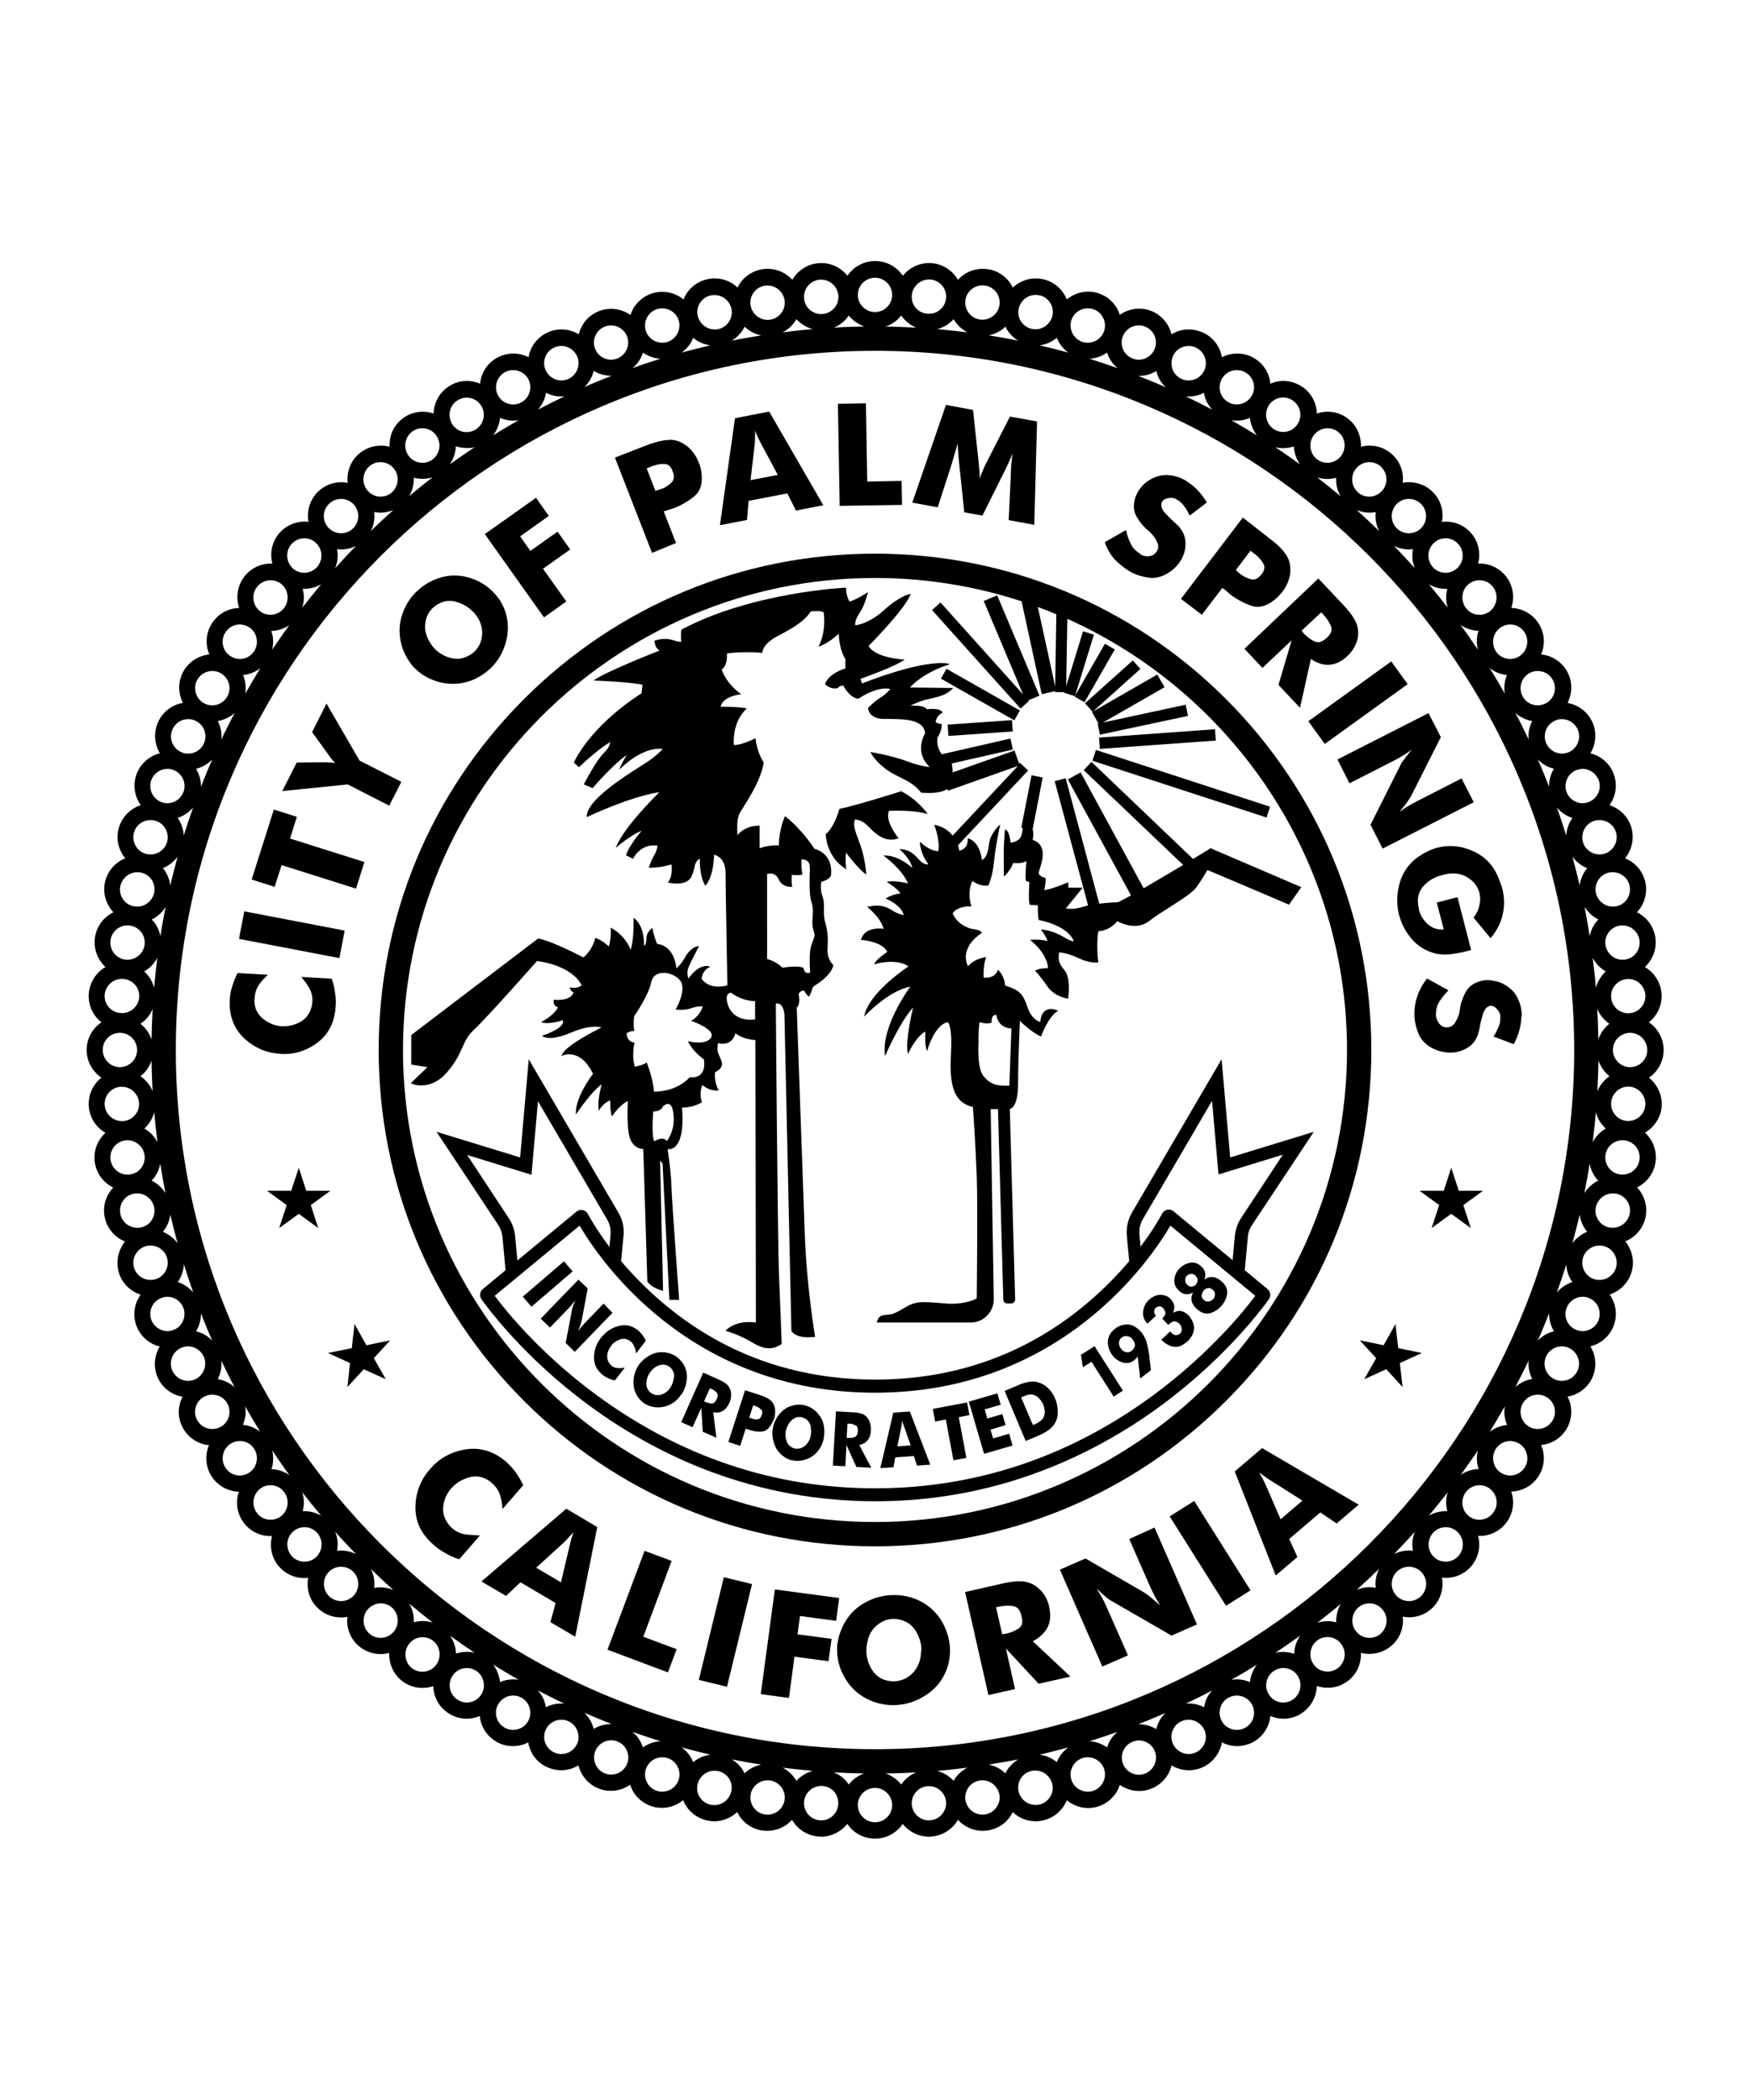 <?xml version="1.0" encoding="utf-8"?>
<!-- Generator: Adobe Illustrator 18.0.0, SVG Export Plug-In . SVG Version: 6.00 Build 0)  -->
<!DOCTYPE svg PUBLIC "-//W3C//DTD SVG 1.1//EN" "http://www.w3.org/Graphics/SVG/1.1/DTD/svg11.dtd">
<svg version="1.1" id="Layer_1" xmlns="http://www.w3.org/2000/svg" xmlns:xlink="http://www.w3.org/1999/xlink" x="0px" y="0px"
	 viewBox="0 0 1080 1296" enable-background="new 0 0 1080 1296" xml:space="preserve">
<g>
	<path d="M540,341.7c-81.8,0-158.7,31.9-216.6,89.7c-57.8,57.9-89.7,134.8-89.7,216.6s31.9,158.7,89.7,216.6
		c57.9,57.8,134.8,89.7,216.6,89.7s158.7-31.9,216.6-89.7c57.9-57.8,89.7-134.8,89.7-216.6s-31.9-158.7-89.7-216.6
		C698.7,373.6,621.8,341.7,540,341.7z M651.9,379.1l-0.7,44.6l-10.7-49.1C644.3,376,648.1,377.5,651.9,379.1z M540,939.3
		c-160.6,0-291.3-130.7-291.3-291.3S379.4,356.7,540,356.7c31.7,0,62.2,5.1,90.8,14.5l-0.3,0.1l12.4,57.1l8.1-1.8l0,0.5l5.9,0.1
		l-0.1,0.4l6.6,2l-0.2,0.3l6.1,3.5l18.7-32.6l-6.1-3.5l-18.4,32l11.6-37.6l-6.7-2.1l-10.4,33.8l0.7-41.5
		C760.4,427.6,831.3,529.7,831.3,648C831.3,808.6,700.6,939.3,540,939.3z"/>
	<path d="M286.9,946.9c-2.9-0.5-5.4-1.7-7.7-3.6c-0.6-0.5-1.1-1.1-1.7-1.7c-0.6-0.7-1.1-1.4-1.6-2.2c-2.2-3.4-2.9-7.1-2.2-10.9
		c0.7-3.8,2.3-7.2,4.9-10.1c0.1-0.1,0.2-0.2,0.3-0.3c0.1-0.1,0.2-0.2,0.3-0.3c2.9-3.1,6.6-5.1,10.9-6.2c4.3-1,8.4-0.2,12.2,2.6
		l1.2,1c2.4,2.1,4.1,4.5,5,7.2c0.9,2.7,1.5,5.7,1.6,8.9l12.8-14.7c-1.3-2.8-2.8-5.4-4.6-7.9c-1.8-2.5-3.8-4.7-6.1-6.7
		c-0.3-0.2-0.5-0.4-0.8-0.6c-0.3-0.2-0.5-0.4-0.7-0.6c-0.3-0.2-0.5-0.4-0.8-0.6c-0.3-0.2-0.5-0.4-0.8-0.6
		c-7.2-4.9-14.8-6.5-23.1-4.9c-8.2,1.6-15.1,5.5-20.6,11.9c-5.6,6.4-8.6,13.8-9,22.1c-0.4,8.4,2.3,15.7,8.3,21.9
		c0.3,0.3,0.5,0.6,0.8,0.9c0.3,0.3,0.5,0.5,0.9,0.8c0.3,0.3,0.6,0.5,0.9,0.8c0.3,0.2,0.6,0.5,0.9,0.8c1.4,1.3,3,2.4,4.6,3.4
		c1.6,1,3.3,1.9,5,2.8c0.9,0.4,1.8,0.8,2.7,1.2c0.9,0.3,1.9,0.7,2.9,1l12.8-14.7C292.8,947.4,289.8,947.3,286.9,946.9z"/>
	<path d="M297.1,976l15.2,8.9l8.9-8.4l21.7,12.8l-3.2,11.8l15.3,9l13.6-67.7l-19.1-11.3L297.1,976z M351.7,948
		c0.1-0.1,0.2-0.2,0.3-0.3c0.1-0.1,0.1-0.2,0.3-0.3c0.3-0.3,0.5-0.6,0.8-0.9c0.3-0.3,0.5-0.5,0.8-0.8c-0.1,0.3-0.2,0.7-0.4,1
		c-0.1,0.4-0.2,0.7-0.3,1.2c-0.4,1-0.7,2.1-1,3.3c-0.3,1.1-0.6,2.2-0.8,3.3l-5.2,22l-15.3-9l16.7-15.2c0.7-0.7,1.4-1.4,2.1-2.1
		C350.3,949.6,351,948.8,351.7,948z"/>
	<polygon points="414.5,963.3 397.8,957.1 374.9,1018.1 412.2,1032.1 417.6,1017.8 397,1010.1 	"/>
	<rect x="438.9" y="975" transform="matrix(-0.972 -0.237 0.237 -0.972 644.198 2092.704)" width="17.9" height="65.2"/>
	<polygon points="516,1000.3 517.9,986.2 478.2,980.9 469.5,1045.5 486.9,1047.9 490.3,1022.4 511.3,1025.2 513.2,1011.4 
		492.2,1008.6 493.7,997.3 	"/>
	<path d="M581.8,1001.6c-2.8-5.1-6.7-9.2-11.6-12.2c-2.3-1.4-4.7-2.5-7.2-3.3c-2.5-0.8-5-1.3-7.6-1.6c-0.8,0-1.7-0.1-2.5-0.1
		c-0.9,0-1.7-0.1-2.5,0c-6.1,0.2-11.9,1.9-17.4,5.1c-5.5,3.2-9.7,7.8-12.7,13.7c-0.8,1.7-1.5,3.4-2.1,5.2c-0.6,1.8-1,3.6-1.3,5.4
		c-0.2,1-0.3,1.9-0.3,2.8c0,0.9,0,1.8,0,2.7c0.2,6,2,11.7,5.4,17.2c3.4,5.5,8.1,9.6,13.9,12.4c2.1,1,4.4,1.8,6.7,2.4
		c2.3,0.5,4.6,0.9,6.9,1c0.5,0,0.9,0,1.4,0c0.4,0,0.9,0,1.4,0c6.7-0.2,13-2.2,19-6.1c6-3.8,10.3-9.1,12.9-15.8
		c0.5-1.4,0.9-2.8,1.3-4.2c0.3-1.4,0.5-2.8,0.6-4.3c0.1-0.7,0.2-1.4,0.2-2.1c0-0.7,0-1.4,0-2.1
		C586.1,1012.2,584.6,1006.8,581.8,1001.6z M568.4,1019.4c0,0.5-0.1,1-0.1,1.4c0,0.8-0.1,1.5-0.3,2.3c-0.1,0.8-0.3,1.5-0.5,2.2
		c-1.2,3.7-3.2,6.6-6,8.8c-2.8,2.2-6.1,3.4-9.7,3.5c-0.4,0-0.8,0-1.2,0c-0.4,0-0.8-0.1-1.2-0.1c-0.5-0.1-0.9-0.1-1.3-0.2
		c-0.4-0.1-0.8-0.2-1.2-0.3c-3.6-0.9-6.4-3-8.5-6.1c-2.1-3.2-3.3-6.6-3.6-10.2c-0.1-0.3-0.1-0.5-0.1-0.8c0-0.2,0-0.5,0-0.8
		c0-0.5,0-0.9,0-1.4c0-0.4,0.1-0.9,0.1-1.4c0.1-0.7,0.2-1.4,0.3-2c0.1-0.7,0.3-1.3,0.5-1.9c0-0.1,0-0.3,0-0.4c0-0.1,0.1-0.3,0.1-0.4
		c1-3.6,3-6.6,5.9-8.9c2.9-2.3,6-3.5,9.5-3.6c0.7,0,1.4,0,2.1,0.1c0.7,0.1,1.4,0.2,2.1,0.3c0.7,0.2,1.4,0.4,2.1,0.7
		c0.7,0.3,1.4,0.5,2.1,0.9c2.6,1.4,4.6,3.5,6.1,6.2c1.5,2.7,2.5,5.5,2.9,8.4c0,0.4,0,0.8,0.1,1.2c0,0.4,0.1,0.8,0.1,1.2
		C568.5,1018.5,568.5,1018.9,568.4,1019.4z"/>
	<path d="M646.6,1004.1c1.7-3.5,2-7.8,0.8-12.9l-0.1-0.6c-0.8-2.8-2-5.4-3.8-7.7c-1.8-2.3-4-4.1-6.6-5.4c-2.1-1-4.3-1.5-6.7-1.6
		c-2.3-0.1-4.6,0.1-6.9,0.5c-0.8,0.1-1.6,0.2-2.4,0.4c-0.8,0.1-1.6,0.3-2.4,0.5l-22.9,5.2l14.4,63.6l16.4-3.7l-5.6-25l20.2,21.7
		l19.6-4.4l-23.2-21.8C641.8,1010.5,644.9,1007.6,646.6,1004.1z M628.5,1005.1c-2.2,1.4-4.8,2.5-7.6,3.1c-0.1,0-0.1,0-0.2,0
		c0,0-0.1,0-0.1,0c-0.1,0-0.3,0-0.5,0.1c-0.2,0-0.3,0-0.5,0.1c-0.2,0-0.4,0.1-0.6,0.1c-0.2,0-0.3,0-0.5,0.1l-3.8-16.7l0.6-0.1
		c0.3-0.1,0.7-0.2,1-0.2c0.4-0.1,0.7-0.2,1-0.2c2.8-0.6,5.5-0.6,8-0.2c2.5,0.4,4.2,2.3,5,5.8l0.1,0.5
		C631.5,1001.1,630.8,1003.7,628.5,1005.1z"/>
	<path d="M696.9,949.8l12.9,29.4c0.6,1.4,1.2,2.7,1.9,4c0.6,1.3,1.3,2.5,2,3.7c0.4,0.7,0.7,1.3,1.1,1.9c0.4,0.6,0.7,1.2,1.1,1.9
		c-0.7-0.6-1.4-1.2-2.2-1.9c-0.7-0.6-1.5-1.3-2.2-1.9c-0.9-0.8-1.9-1.5-2.8-2.3c-1-0.7-1.9-1.4-2.9-2l-35.9-20.8l-15.8,6.9
		l26.2,59.8l15.8-6.9L683,991.9c-0.9-2-1.8-4-2.9-5.9c-1.1-1.9-2.2-3.8-3.3-5.6c0.6,0.6,1.3,1.1,1.9,1.8c0.7,0.6,1.4,1.3,2.1,1.9
		c1,0.9,2,1.8,3,2.5c1,0.8,2,1.4,3,1.9l36.2,20.9l15.7-6.9l-26.2-59.8L696.9,949.8z"/>
	<rect x="714.4" y="949.6" transform="matrix(-0.533 -0.846 0.846 -0.533 334.033 2101.52)" width="65.2" height="17.9"/>
	<path d="M762,908.1l25.3,64.2l13.4-11.4l-5.1-11.1l19.2-16.4l10.1,6.8l13.6-11.6l-59.6-34.9L762,908.1z M781.9,912.2
		c1,0.7,1.9,1.3,2.8,1.8l19.1,12.1l-13.5,11.5l-9-20.8c-0.4-0.9-0.8-1.8-1.3-2.7c-0.4-0.9-0.9-1.8-1.4-2.7c0-0.1-0.1-0.3-0.2-0.3
		c-0.1-0.1-0.1-0.2-0.2-0.3c-0.2-0.4-0.4-0.7-0.6-1.1c-0.2-0.4-0.3-0.7-0.5-1c0.3,0.2,0.6,0.4,0.9,0.7c0.3,0.2,0.6,0.5,1,0.7
		C780,910.8,780.9,911.5,781.9,912.2z"/>
	<path d="M194.8,644.3c6.6-4.6,10.6-11,11.9-19.3c0.1-0.4,0.2-0.8,0.2-1.1c0.1-0.4,0.1-0.7,0.1-1.1c0-0.4,0-0.8,0.1-1.1
		c0-0.4,0-0.7,0.1-1.1c0.1-1.8,0.1-3.7-0.1-5.5c-0.2-1.8-0.5-3.6-0.8-5.5c-0.2-0.9-0.5-1.9-0.7-2.8c-0.3-0.9-0.6-1.8-0.9-2.8
		l-18.8-1.1c2,2.3,3.7,4.7,5.1,7.1c1.3,2.5,1.9,5.1,1.8,8c0,0.7-0.2,1.5-0.3,2.3c-0.2,0.8-0.4,1.7-0.7,2.6c-1.3,3.7-3.7,6.4-7.1,8.1
		c-3.4,1.7-6.9,2.5-10.6,2.3c-0.1,0-0.3,0-0.4,0c-0.2,0-0.3,0-0.4,0c-4.1-0.4-7.8-2-11.1-4.7c-3.3-2.7-5.1-6.3-5.2-10.9l0.1-1.5
		c0.2-3.1,1-5.8,2.5-8.1c1.5-2.3,3.5-4.5,5.8-6.5l-18.8-1.1c-1.3,2.6-2.4,5.4-3.3,8.2c-0.9,2.8-1.4,5.7-1.5,8.6c0,0.3,0,0.7,0,1
		c0,0.3,0,0.6,0,0.9c0,0.3,0,0.7,0,1c0,0.3,0,0.7,0,1c0.5,8.4,3.8,15.2,9.9,20.5c6.1,5.3,13.2,8.2,21.3,8.7
		C180.7,651,188.1,648.9,194.8,644.3z"/>
	<rect x="148.6" y="568.3" transform="matrix(0.982 0.188 -0.188 0.982 111.665 -23.57)" width="63.1" height="17.3"/>
	<polygon points="173.8,533.9 219.7,548.4 224.9,532 179,517.5 183.2,504.1 169,499.6 155.3,542.8 169.5,547.3 	"/>
	<path d="M240.2,497.2l7.5-14.7l-25.8-13.1l-20.4-35.2l-8.9,17.6l10.7,14.8c0.2,0.3,0.4,0.7,0.7,1c0.2,0.3,0.5,0.6,0.7,0.9
		c0.4,0.5,0.7,0.9,1.1,1.3c0.4,0.4,0.8,0.8,1.2,1.2c-0.6-0.2-1.1-0.3-1.7-0.3c-0.5,0-1.1-0.1-1.7-0.1c-0.4,0-0.7-0.1-1.1-0.1
		c-0.4,0-0.8,0-1.1-0.1l-18.3,0.2l-8.9,17.6l40.4-4.1L240.2,497.2z"/>
	<path d="M250,403.8c0.8,1.7,1.7,3.2,2.7,4.6c0.5,0.8,1.1,1.5,1.6,2.2c0.6,0.7,1.1,1.3,1.8,1.9c4.1,4.1,9.2,6.9,15.2,8.5
		c6,1.5,12.1,1.4,18-0.5c2.2-0.7,4.3-1.6,6.3-2.8c2-1.1,3.8-2.4,5.6-3.9c0.3-0.3,0.6-0.6,1-0.9c0.3-0.3,0.7-0.6,1-0.9
		c4.6-4.6,7.7-10.2,9.3-16.9c1.6-6.7,1.2-13.2-1.4-19.7c-0.6-1.3-1.2-2.6-1.9-3.8c-0.7-1.2-1.5-2.4-2.4-3.4
		c-0.4-0.6-0.8-1.1-1.3-1.6c-0.5-0.5-0.9-1-1.4-1.5c-3.9-3.9-8.5-6.7-13.9-8.4c-5.4-1.7-10.8-2-16.3-0.8c-2.5,0.6-4.9,1.4-7.2,2.5
		c-2.3,1.1-4.4,2.4-6.4,3.9c-0.6,0.5-1.2,1-1.9,1.6c-0.6,0.5-1.2,1.1-1.8,1.6c-4.1,4.2-7.1,9.2-8.8,15.1c-1.7,5.9-1.6,12,0.2,18.1
		C248.5,400.5,249.2,402.2,250,403.8z M262.5,384.3c0.5-3.5,1.9-6.4,4.3-8.8c0.5-0.5,1-0.9,1.5-1.3c0.5-0.4,1.1-0.8,1.6-1.2
		c0.6-0.3,1.2-0.6,1.9-0.9c0.7-0.3,1.3-0.5,2-0.8c2.8-0.7,5.6-0.6,8.4,0.3c2.8,0.9,5.4,2.2,7.6,4c0.3,0.3,0.6,0.5,0.9,0.8
		c0.3,0.3,0.6,0.5,0.9,0.8c0.3,0.3,0.6,0.6,0.9,0.9c0.3,0.3,0.6,0.7,0.9,1.1c0.5,0.6,0.9,1.2,1.3,1.8c0.4,0.6,0.8,1.2,1.1,1.9
		c1.6,3.4,2.1,6.8,1.6,10.2c-0.5,3.5-2,6.4-4.5,8.9c-0.3,0.3-0.6,0.6-0.9,0.8c-0.3,0.3-0.6,0.5-0.9,0.7c-0.4,0.3-0.7,0.5-1.1,0.7
		c-0.3,0.2-0.7,0.4-1.1,0.6c-3.1,1.7-6.5,2.2-10.1,1.4c-3.6-0.8-6.7-2.4-9.3-4.7c-0.2-0.1-0.4-0.3-0.6-0.5c-0.2-0.2-0.3-0.3-0.5-0.5
		c-0.3-0.3-0.6-0.6-0.9-1c-0.3-0.3-0.6-0.7-0.8-1c-0.4-0.6-0.7-1.1-1.1-1.6c-0.4-0.5-0.7-1.1-0.9-1.6c-0.1-0.1-0.2-0.2-0.2-0.3
		c-0.1-0.1-0.1-0.2-0.2-0.4C262.6,391.2,262,387.8,262.5,384.3z"/>
	<polygon points="349.5,371.2 335.1,351 351.9,339.1 344.1,328.1 327.3,340 321,331 338.7,318.4 330.8,307.2 299.2,329.6 335.7,381 
			"/>
	<path d="M417.2,335.1l-7.6-19.5c0.4-0.2,0.9-0.3,1.3-0.4c0.4-0.1,0.8-0.3,1.3-0.4c0.4-0.1,0.8-0.3,1.2-0.4c0.4-0.1,0.8-0.3,1.3-0.4
		c0.3-0.1,0.6-0.2,0.9-0.3c0.3-0.1,0.6-0.2,0.9-0.3c4.6-1.9,8.6-4.3,12.2-7.3c3.5-3,4.9-7.5,4.3-13.5c-0.1-1.2-0.3-2.4-0.6-3.6
		c-0.3-1.3-0.7-2.5-1.2-3.6c-0.2-0.5-0.4-1-0.7-1.6c-0.2-0.5-0.5-1-0.7-1.5c-0.9-1.6-2-3.2-3.3-4.6c-1.3-1.5-2.7-2.6-4.3-3.6
		c-3.1-2-6.3-2.9-9.6-2.6c-3.3,0.2-6.6,0.9-9.8,2c-0.8,0.3-1.6,0.5-2.4,0.8c-0.8,0.3-1.6,0.6-2.4,0.9l-18.5,7.2l22.9,58.8
		L417.2,335.1z M401.9,287.9c0.4-0.1,0.7-0.3,1.1-0.4c0.4-0.1,0.8-0.3,1.1-0.3c2.1-0.7,4.2-1,6.3-0.8c2.1,0.1,3.6,1.5,4.6,4.1
		l0.2,0.6c1.1,2.9,0.8,5.2-0.8,6.7c-1.6,1.6-3.5,2.9-5.8,3.8c-0.1,0-0.2,0.1-0.4,0.1c-0.1,0-0.2,0.1-0.4,0.1
		c-0.2,0.1-0.5,0.2-0.8,0.3c-0.3,0.1-0.6,0.2-0.8,0.3c-0.3,0.1-0.6,0.2-0.9,0.3c-0.3,0.1-0.6,0.2-0.8,0.3l-5.4-13.9L401.9,287.9z"/>
	<path d="M462,309.1l23.9-4.6l5.3,10.6l16.9-3.3L474.7,254l-21.1,4.1l-9.3,66l16.7-3.2L462,309.1z M465.7,274.7
		c0.1-1,0.2-1.9,0.2-2.9c0.1-1,0.1-1.9,0.1-2.9c0-0.1,0-0.3,0-0.4c0-0.1,0-0.2,0-0.4c0-0.4,0-0.8,0-1.2c0-0.4,0-0.7,0-1.1
		c0.1,0.3,0.3,0.6,0.4,1c0.1,0.3,0.3,0.7,0.5,1.1c0.4,1,0.8,2,1.3,3c0.5,1,1,2,1.5,2.9l10.3,19.3l-16.8,3.2L465.7,274.7z"/>
	<polygon points="556.7,311.6 556.4,296.8 535.2,297.2 534.4,248.9 517.1,249.2 518.2,312.2 	"/>
	<path d="M587.1,287.1c0.3-1.1,0.7-2.3,1-3.4c0.3-1.1,0.7-2.2,1-3.4c0.3-1.1,0.7-2.3,1-3.4c0.3-1.1,0.6-2.3,0.9-3.4
		c0,0.7,0,1.3,0.1,2c0,0.7,0.1,1.4,0.1,2c0.1,1.4,0.2,2.7,0.3,4c0.1,1.3,0.2,2.7,0.4,4.1l3.2,30.6l11.2,2l13.7-27.5
		c0.6-1.3,1.3-2.5,1.8-3.7c0.6-1.2,1.1-2.4,1.6-3.7c0.3-0.6,0.6-1.2,0.8-1.9c0.2-0.6,0.5-1.3,0.6-1.9c-0.1,1.2-0.2,2.4-0.3,3.5
		c-0.1,1.2-0.2,2.3-0.4,3.5c-0.1,1.2-0.2,2.4-0.2,3.5c-0.1,1.2-0.1,2.3-0.1,3.5l-1.3,27.5l15.8,2.9l1.7-63.8l-16.7-3l-15.4,30.1
		c-0.3,0.6-0.6,1.2-0.8,1.8c-0.2,0.6-0.5,1.1-0.7,1.7c-0.3,0.8-0.7,1.6-1,2.4c-0.3,0.8-0.6,1.6-0.9,2.4c0.1-0.8,0.1-1.5,0.1-2.2
		c0-0.7,0-1.4-0.1-2.2c0-0.7-0.1-1.5-0.2-2.2c-0.1-0.7-0.2-1.5-0.2-2.3l-3.6-33.6l-16.7-3.1l-20.8,60.3l15.7,2.9L587.1,287.1z"/>
	<path d="M697,352.5c0.2,0.1,0.3,0.2,0.5,0.3c0.1,0.1,0.3,0.2,0.5,0.3c0.8,0.4,1.7,0.8,2.6,1.2c0.9,0.4,1.9,0.7,2.8,1
		c1.2,0.3,2.4,0.6,3.6,0.9c1.2,0.2,2.4,0.4,3.7,0.5c3.5,0,6.7-1,9.8-2.8c3.1-1.9,5.6-4.2,7.6-7.1c0.2-0.3,0.3-0.6,0.6-0.9
		c0.2-0.3,0.4-0.7,0.6-1c0-0.1,0.1-0.1,0.1-0.2c0-0.1,0.1-0.1,0.1-0.3c1.6-3.1,2.3-6.4,2.1-9.9c-0.2-3.6-1.6-6.8-4.2-9.7
		c-0.6-0.6-1.3-1.3-2.2-2.1c-0.9-0.8-1.8-1.7-2.8-2.6c-1.1-1.1-2.2-2.2-3.2-3.3c-1-1.1-1.7-2.1-2-2.9c-0.2-0.5-0.3-1-0.4-1.5
		c-0.1-0.5-0.1-1,0-1.5c0-0.2,0-0.5,0.1-0.6c0.1-0.2,0.1-0.4,0.2-0.5c0.6-1.2,1.8-1.9,3.5-2.3c1.7-0.4,3.3-0.3,4.7,0.2
		c0.1,0.1,0.2,0.1,0.3,0.2c0.1,0.1,0.2,0.1,0.3,0.2c2,1.1,3.7,2.5,5,4.4c1.3,1.8,2.4,3.7,3.3,5.7l10.6-8.1c-1.2-2-2.5-4-4.2-5.9
		c-1.6-1.9-3.4-3.6-5.3-5.1c-0.8-0.6-1.5-1.1-2.2-1.6c-0.7-0.5-1.5-1-2.2-1.4c-3.2-1.7-6.6-2.7-10.3-2.9c-3.7-0.2-7.2,0.7-10.8,2.8
		c-1.1,0.6-2.2,1.4-3.3,2.3c-1,0.9-1.9,2-2.7,3c-0.4,0.4-0.7,0.8-1,1.3c-0.3,0.4-0.5,0.9-0.8,1.4c-0.1,0.2-0.2,0.5-0.4,0.7
		c-0.1,0.2-0.2,0.4-0.3,0.7c-0.3,0.7-0.6,1.5-0.8,2.2c-0.2,0.7-0.4,1.4-0.5,2.1c-0.6,3.4-0.1,6.6,1.6,9.4c1.7,2.9,3.7,5.4,6.2,7.7
		c0.1,0,0.1,0.1,0.2,0.1c0,0.1,0.1,0.1,0.2,0.1c0.5,0.4,0.9,0.8,1.4,1.3c0.5,0.5,1,1,1.5,1.6c1.3,1.4,2.3,3,3.1,4.9
		c0.8,1.8,0.8,3.5-0.1,5.1c-0.2,0.3-0.4,0.6-0.6,0.9c-0.2,0.3-0.5,0.6-0.9,1c-0.1,0.1-0.2,0.2-0.4,0.3c-0.1,0.1-0.2,0.2-0.4,0.3
		c-0.9,0.5-1.9,0.8-3,0.9c-1.1,0.1-2.2-0.1-3.2-0.4c-0.3-0.1-0.5-0.2-0.8-0.3c-0.3-0.1-0.5-0.2-0.8-0.4c-0.1,0-0.1-0.1-0.2-0.2
		c-0.1-0.1-0.1-0.1-0.2-0.2c-0.1,0-0.1-0.1-0.2-0.2c-0.1-0.1-0.1-0.1-0.2-0.2c-2.5-1.5-4.3-3.5-5.5-6.1c-1.2-2.5-2.1-5.1-2.7-7.7
		c0-0.1,0-0.2-0.1-0.2c0,0,0-0.1-0.1-0.2l-13,7.4c1.3,3.8,3.3,7.3,5.9,10.5C690.6,347.8,693.6,350.5,697,352.5z"/>
	<path d="M741.7,379.4l12.7-16.6c0.4,0.3,0.7,0.6,1,0.8c0.3,0.3,0.7,0.6,1,0.8c0.3,0.2,0.6,0.5,1,0.8c0.3,0.3,0.7,0.6,1,0.9
		c0.3,0.2,0.5,0.4,0.7,0.6c0.2,0.2,0.5,0.4,0.7,0.6c4,2.9,8.2,5.1,12.6,6.6c4.4,1.4,9,0.3,13.7-3.4c0.9-0.7,1.9-1.5,2.8-2.4
		c0.9-0.9,1.7-1.9,2.5-2.9c0.3-0.4,0.6-0.9,1-1.4c0.3-0.5,0.6-1,0.9-1.4c0.9-1.6,1.7-3.4,2.2-5.2c0.6-1.8,0.9-3.7,0.8-5.5
		c0.1-3.7-0.9-6.9-2.8-9.6c-1.9-2.7-4.2-5.2-6.9-7.3c-0.6-0.6-1.3-1.1-2-1.6c-0.7-0.5-1.4-1-2-1.6L767,319.4l-38.2,50.2L741.7,379.4
		z M771.7,339.9l2.3,1.7c0.3,0.2,0.6,0.5,0.9,0.7c0.3,0.2,0.6,0.5,0.9,0.8c1.7,1.5,3,3.1,4,5c1,1.8,0.6,3.9-1.1,6.1l-0.4,0.5
		c-1.9,2.4-4,3.4-6.2,2.8c-2.2-0.6-4.3-1.5-6.3-3c-0.1-0.1-0.2-0.2-0.3-0.2c-0.1-0.1-0.2-0.2-0.3-0.2c-0.2-0.2-0.4-0.3-0.6-0.6
		c-0.2-0.2-0.4-0.4-0.6-0.5c-0.3-0.2-0.5-0.4-0.7-0.6c-0.2-0.2-0.4-0.4-0.6-0.6L771.7,339.9z"/>
	<path d="M779.1,412.2l18-17l-8.1,27.5l13.3,14.1l6.7-30.1c4.1,2.7,8,3.9,11.8,3.5c3.8-0.3,7.5-2.2,11.1-5.7l0.4-0.4
		c2-2,3.5-4.4,4.6-7c1.1-2.6,1.5-5.3,1.2-8.2c-0.2-2.2-0.9-4.4-2-6.3c-1.1-2-2.4-3.8-3.8-5.5c-0.5-0.6-1-1.2-1.5-1.8
		c-0.5-0.6-1.1-1.2-1.6-1.8l-15.6-16.5L768,400.4L779.1,412.2z M815.4,377.9l0.4,0.4c0.2,0.2,0.5,0.5,0.7,0.8
		c0.2,0.3,0.5,0.5,0.7,0.8c1.9,2.1,3.2,4.2,4.2,6.6c0.9,2.3,0.1,4.6-2.4,7l-0.4,0.3c-2.7,2.5-5.2,3.2-7.5,2
		c-2.3-1.1-4.4-2.7-6.4-4.8c0,0-0.1-0.1-0.1-0.1c0,0-0.1-0.1-0.1-0.1c-0.1-0.1-0.2-0.2-0.3-0.4c-0.1-0.1-0.2-0.3-0.3-0.4
		c-0.1-0.1-0.3-0.3-0.3-0.4c-0.1-0.1-0.2-0.3-0.3-0.4L815.4,377.9z"/>
	<rect x="806.4" y="424.7" transform="matrix(-0.811 0.585 -0.585 -0.811 1771.17 294.905)" width="63.1" height="17.3"/>
	<path d="M832.8,483.4l27.7-14.1c1.9-1,3.7-2,5.5-3.1c1.8-1.1,3.5-2.3,5.2-3.5c-0.5,0.6-1,1.3-1.6,2c-0.6,0.7-1.1,1.4-1.7,2.2
		c-0.8,1-1.6,2-2.3,3c-0.7,1-1.3,2-1.7,3l-18.1,36.1l7.5,14.7l56.2-28.6l-7.5-14.7l-27.6,14.1c-1.3,0.7-2.5,1.3-3.7,2
		c-1.2,0.7-2.4,1.4-3.5,2.1c-0.6,0.4-1.2,0.8-1.7,1.2c-0.5,0.4-1.1,0.8-1.7,1.2c0.5-0.7,1.1-1.4,1.7-2.2c0.6-0.7,1.2-1.5,1.8-2.2
		c0.7-0.9,1.4-1.9,2-2.9c0.7-1,1.3-1.9,1.8-2.9l18.1-35.9l-7.6-14.8l-56.2,28.6L832.8,483.4z"/>
	<path d="M886.8,523.2c-1,0.3-2,0.6-3,1c-1,0.4-2,0.8-2.9,1.3c-1,0.5-2,1-3,1.6c-0.9,0.6-1.9,1.2-2.8,1.8c-5.6,4-9.3,9.3-11.2,15.7
		c-1.9,6.5-2.1,12.9-0.7,19.3c0,0.1,0.1,0.3,0.1,0.4c0,0.2,0.1,0.3,0.1,0.4c0,0.1,0,0.1,0.1,0.2c0,0.1,0.1,0.2,0.1,0.3
		c1.5,5.5,4.2,10.4,8.1,14.8c3.9,4.4,8.9,7.2,14.8,8.6c2.9,0.5,5.7,0.6,8.5,0.3c2.8-0.3,5.6-0.8,8.3-1.4c0.8-0.2,1.5-0.4,2.3-0.6
		c0.8-0.2,1.6-0.4,2.3-0.6l-8.4-32.6l-12.8,3.3l4.3,16.6c-3.9,0.3-7.2-0.8-9.9-3.3c-2.8-2.5-4.6-5.5-5.5-9.1l0.1-0.4
		c-1.4-5.4-0.6-9.9,2.4-13.5c3-3.6,7-6,12.1-7.3c0.1,0,0.1,0,0.2,0c0.1,0,0.1,0,0.2,0c0.1-0.1,0.2-0.2,0.4-0.2
		c5.5-1.4,10.3-0.9,14.3,1.5c4.1,2.4,6.6,5.6,7.7,9.7c0.1,0.5,0.2,1,0.3,1.6c0.1,0.6,0.1,1.1,0.2,1.6c0,2-0.3,4-0.9,6.1
		c-0.6,2.1-1.7,4.1-3.2,6l10.5,12.7c3.8-4.5,6.3-9.3,7.5-14.7c1.2-5.3,1.1-10.7-0.3-16c-0.2-0.8-0.4-1.5-0.7-2.3
		c-0.3-0.8-0.6-1.6-0.9-2.4c0-0.1-0.1-0.3-0.2-0.4c-0.1-0.2-0.1-0.3-0.2-0.5c-0.1-0.2-0.2-0.5-0.3-0.7c-0.1-0.2-0.2-0.5-0.2-0.7
		c-3.3-7.7-8.6-13.1-15.9-16.2C901.6,521.9,894.2,521.3,886.8,523.2z"/>
	<path d="M939.1,625.5c-0.2-3.6-1.2-7.1-2.9-10.3c-1.7-3.2-4.4-5.8-8-7.7c-1.1-0.7-2.3-1.2-3.7-1.6c-1.3-0.4-2.7-0.6-4-0.8
		c-0.5-0.1-1.1-0.2-1.6-0.2c-0.5,0-1.1,0-1.6,0c-0.3,0-0.5,0-0.7,0c-0.2,0-0.5,0.1-0.7,0.1c-0.8,0.1-1.5,0.3-2.3,0.5
		c-0.7,0.2-1.4,0.4-2,0.7c-3.2,1.2-5.6,3.3-7.2,6.3c-1.6,2.9-2.7,6-3.3,9.3c0,0.1,0,0.1,0,0.2c0,0.1,0,0.1,0,0.2
		c-0.1,0.6-0.2,1.2-0.3,1.9c-0.1,0.7-0.3,1.4-0.5,2.1c-0.6,1.8-1.4,3.5-2.5,5.2c-1.1,1.6-2.6,2.5-4.4,2.6c-0.3,0-0.7,0-1.1,0
		c-0.4,0-0.8-0.1-1.3-0.2c-0.1-0.1-0.3-0.1-0.4-0.2c-0.1-0.1-0.3-0.1-0.4-0.2c-0.9-0.5-1.7-1.2-2.3-2.1c-0.6-0.9-1.1-1.9-1.4-2.9
		c-0.1-0.3-0.1-0.5-0.2-0.8c-0.1-0.3-0.1-0.6-0.1-0.8c0-0.1,0-0.1,0-0.3c0-0.1,0-0.2,0-0.2c0-0.1,0-0.1,0-0.3c0-0.1,0-0.2,0-0.3
		c0-2.9,0.7-5.5,2.3-7.9c1.6-2.3,3.3-4.5,5.1-6.3c0.1-0.1,0.1-0.1,0.1-0.2c0,0,0.1-0.1,0.1-0.2l-13.1-7.2c-2.5,3.1-4.5,6.6-5.9,10.6
		c-1.4,3.9-2,7.9-1.9,11.8c0,0.2,0,0.4,0,0.5c0,0.2,0,0.3,0,0.5c0.1,0.9,0.2,1.9,0.3,2.9c0.2,1,0.4,2,0.6,2.9
		c0.3,1.2,0.7,2.3,1.1,3.5c0.4,1.2,0.9,2.3,1.5,3.4c1.8,2.9,4.3,5.2,7.5,6.9c3.2,1.6,6.5,2.5,10,2.7c0.3,0,0.7,0,1.1,0
		c0.4,0,0.8,0,1.2,0c0.1,0,0.1,0,0.2,0c0.1,0,0.2,0,0.3,0c3.4-0.3,6.6-1.4,9.6-3.4c3-2,5-4.9,6.1-8.7c0.2-0.8,0.4-1.8,0.7-3
		c0.2-1.2,0.5-2.4,0.7-3.7c0.4-1.5,0.8-3,1.2-4.4c0.4-1.4,0.9-2.5,1.4-3.3c0.3-0.4,0.6-0.8,1-1.2c0.4-0.4,0.8-0.6,1.2-0.8
		c0.2-0.1,0.4-0.2,0.6-0.3c0.2,0,0.4-0.1,0.6-0.1c1.3-0.1,2.6,0.5,3.8,1.8c1.2,1.3,2,2.6,2.3,4.1c0,0.1,0,0.3,0,0.4
		c0,0.1,0,0.3,0,0.4c0.1,2.3-0.2,4.5-1.1,6.5c-0.9,2-1.9,4-3.1,5.8l12.5,4.7c1.1-2,2.1-4.3,2.9-6.7c0.8-2.4,1.3-4.8,1.6-7.2
		c0.1-0.9,0.1-1.8,0.2-2.7C939.2,627.2,939.2,626.3,939.1,625.5z"/>
	<path d="M772.7,756l38.1-57.5l-51.6,15.8l-5.3-60.6l-55.3,94.6c-2.5,4.3-3.6,9.3-3.2,14.3l1.5,15.7c-6.7,7.9-15,16.6-25.1,25.2
		c-37.3,31.8-81.6,47.9-131.7,47.9s-94.4-16.1-131.7-47.9c-10.1-8.6-18.4-17.3-25.1-25.2l1.5-15.7c0.5-5-0.6-10-3.2-14.3l-55.3-94.6
		l-5.3,60.6l-51.6-15.8l38.1,57.5c1.4,2.2,2.3,4.7,2.6,7.3l1.9,20.6l-14,11.6c-1.9,1.5-2.2,4.3-0.9,6.3c2.5,3.5,25.4,35.4,66.5,65.6
		c23.5,17.3,48.7,31,74.9,40.8c32.5,12.1,66.6,18.3,101.6,18.3s69.2-6.1,101.6-18.3c26.2-9.8,51.4-23.5,74.9-40.8
		c41.1-30.3,64-62.1,66.5-65.6c1.4-2,1-4.7-0.9-6.3l-14-11.6l1.9-20.6C770.3,760.7,771.2,758.2,772.7,756z M288.3,712.8l39.7,12.2
		l4-45.4l42.7,73c1.7,2.9,2.4,6.2,2.1,9.5l-0.7,7.4c-7.7-10.2-12-17.9-13.3-20.3c-0.8-1.5-2.4-2.5-4.1-2.5c-1.1,0-2.1,0.4-3,1.1
		l-36.4,30.1l-1.4-15.1c-0.4-3.9-1.7-7.7-3.9-11L288.3,712.8z M774.7,799.7c-6.4,8.6-27.8,35.4-62.9,61.3
		c-51.9,38.2-109.7,57.5-171.8,57.5S420.1,899.1,368.2,861c-35.1-25.8-56.5-52.7-62.9-61.3l52.4-43.3
		c12,20.5,67.4,103.1,182.3,103.1c114.9,0,170.3-82.6,182.3-103.1L774.7,799.7z M766,751.6c-2.2,3.3-3.5,7.1-3.9,11l-1.4,15.1
		l-36.4-30.1c-0.8-0.7-1.9-1.1-3-1.1c-1.7,0-3.3,0.9-4.1,2.5c-1.3,2.4-5.6,10.2-13.3,20.3l-0.7-7.4c-0.3-3.3,0.4-6.6,2.1-9.5
		l42.7-73l4,45.4l39.7-12.2L766,751.6z"/>
	<rect x="321.1" y="788.7" transform="matrix(0.759 -0.651 0.651 0.759 -434.526 410.635)" width="33.5" height="8.2"/>
	<path d="M372.5,804.5l-11.4,11.8c-0.5,0.6-1,1.1-1.5,1.7c-0.5,0.6-1,1.1-1.4,1.7c-0.2,0.3-0.5,0.6-0.7,0.9s-0.4,0.6-0.7,0.9
		c0.2-0.4,0.3-0.9,0.5-1.3s0.4-0.9,0.5-1.4c0.2-0.6,0.4-1.2,0.6-1.7s0.3-1.1,0.5-1.7l3.8-20.2l-5.7-5.5l-23.3,24.1l5.7,5.5
		l11.5-11.9c0.8-0.8,1.5-1.6,2.2-2.5c0.7-0.9,1.4-1.8,2-2.6c-0.2,0.4-0.3,0.8-0.5,1.2c-0.2,0.4-0.4,0.9-0.5,1.3
		c-0.3,0.6-0.5,1.2-0.7,1.9c-0.2,0.6-0.3,1.2-0.4,1.7l-3.9,20.4l5.6,5.5l23.3-24.1L372.5,804.5z"/>
	<path d="M392.5,835.3l6.1-7.9c-0.6-1.3-1.4-2.5-2.2-3.6s-1.8-2.1-2.9-3c-0.1-0.1-0.3-0.2-0.4-0.3c-0.1-0.1-0.3-0.2-0.4-0.2
		c-0.1-0.1-0.3-0.2-0.4-0.3c-0.1-0.1-0.3-0.2-0.4-0.3c-3.4-2-7.1-2.4-11.1-1.1c-3.9,1.2-7.2,3.6-9.9,7c-2.7,3.4-4.1,7.2-4.3,11.4
		c-0.2,4.1,1.1,7.6,4,10.3c0.1,0.1,0.3,0.3,0.4,0.4c0.1,0.1,0.3,0.2,0.4,0.4s0.3,0.2,0.4,0.3c0.1,0.1,0.3,0.2,0.4,0.3
		c0.7,0.5,1.4,1,2.2,1.4c0.8,0.4,1.6,0.8,2.4,1.1c0.4,0.2,0.9,0.3,1.3,0.4c0.4,0.1,0.9,0.2,1.4,0.3l6.1-7.9c-1.5,0.3-3,0.4-4.4,0.3
		c-1.4-0.1-2.6-0.5-3.7-1.4c-0.3-0.2-0.5-0.5-0.8-0.8c-0.3-0.3-0.5-0.6-0.8-1c-1-1.6-1.4-3.3-1.1-5.2c0.3-1.9,1.1-3.7,2.3-5.2
		c0-0.1,0.1-0.1,0.1-0.2c0.1-0.1,0.1-0.1,0.1-0.2c1.4-1.7,3.1-2.9,5.2-3.6c2.1-0.8,4-0.6,5.9,0.6l0.6,0.4c1.2,0.9,2,2,2.4,3.3
		C392.1,832.3,392.4,833.7,392.5,835.3z"/>
	<path d="M421,860c1.5-2.5,2.4-5.2,2.8-8.1s0-5.7-1.1-8.2c-0.5-1.2-1.1-2.2-1.9-3.2s-1.6-1.8-2.5-2.6c-0.3-0.2-0.6-0.5-0.9-0.7
		c-0.3-0.2-0.6-0.4-1-0.6c-2.4-1.4-5.1-2.1-8.1-2.1c-3,0-5.9,0.9-8.7,2.8c-0.8,0.5-1.5,1.1-2.3,1.7c-0.7,0.7-1.4,1.3-2,2
		c-0.3,0.4-0.6,0.7-0.9,1.1c-0.3,0.4-0.5,0.8-0.7,1.1c-1.6,2.6-2.5,5.6-2.7,8.8c-0.2,3.2,0.4,6.2,1.9,8.9c0.5,1,1.2,1.9,1.9,2.7
		c0.7,0.8,1.5,1.5,2.4,2.2c0.2,0.1,0.4,0.2,0.5,0.3c0.2,0.1,0.3,0.2,0.5,0.3c2.6,1.6,5.6,2.3,9,2.1c3.4-0.2,6.5-1.4,9.4-3.6
		c0.6-0.5,1.1-1,1.6-1.5s1-1.1,1.4-1.7c0.2-0.3,0.5-0.6,0.7-0.9C420.6,860.6,420.8,860.3,421,860z M415.9,850.1
		c-0.2,1.5-0.6,3-1.2,4.4c-0.1,0.2-0.2,0.4-0.3,0.6c-0.1,0.2-0.2,0.4-0.3,0.6s-0.2,0.4-0.4,0.6c-0.1,0.2-0.3,0.4-0.4,0.6
		c-0.2,0.3-0.5,0.6-0.7,0.9c-0.3,0.3-0.5,0.6-0.8,0.8c-1.5,1.3-3.1,2.1-4.8,2.3s-3.3,0-4.7-0.9c-0.2-0.1-0.3-0.2-0.5-0.3
		c-0.2-0.1-0.3-0.2-0.4-0.4c-0.2-0.1-0.3-0.3-0.5-0.4s-0.3-0.3-0.4-0.4c-1.1-1.3-1.7-2.9-1.6-4.8c0.1-1.9,0.5-3.7,1.4-5.3
		c0-0.1,0.1-0.3,0.2-0.4c0.1-0.1,0.1-0.2,0.2-0.3c0.1-0.2,0.3-0.4,0.4-0.6c0.1-0.2,0.3-0.4,0.4-0.6c0.2-0.3,0.5-0.5,0.7-0.8
		c0.2-0.3,0.5-0.5,0.7-0.7c0-0.1,0.1-0.1,0.1-0.2c0-0.1,0.1-0.1,0.2-0.1c1.4-1.3,3-2.1,4.7-2.4c1.7-0.3,3.3,0,4.7,0.8
		c0.3,0.2,0.5,0.3,0.8,0.6c0.2,0.2,0.5,0.4,0.7,0.6c0.2,0.3,0.4,0.5,0.6,0.8c0.2,0.3,0.4,0.6,0.6,0.9
		C415.9,847.2,416.1,848.6,415.9,850.1z"/>
	<path d="M450.3,865.4c0.6-1.4,0.9-2.8,0.9-4.3c0.1-1.5-0.2-2.9-0.8-4.2c-0.5-1-1.1-1.9-1.9-2.6s-1.7-1.3-2.7-1.8
		c-0.3-0.2-0.7-0.4-1-0.5c-0.3-0.2-0.7-0.3-1-0.5l-9.8-4.4l-13.6,30.6l7,3.1l5.4-12l0.9,14.8l8.4,3.7l-1.9-15.7
		c2.3,0.4,4.3,0.1,5.9-0.9c1.7-1,3-2.7,4.1-5.1L450.3,865.4z M442.4,863.3l-0.1,0.2c-0.8,1.8-1.9,2.7-3.1,2.6
		c-1.2,0-2.5-0.3-3.7-0.9c0,0,0,0-0.1,0c0,0,0,0-0.1,0c-0.1,0-0.1-0.1-0.2-0.1c-0.1,0-0.1-0.1-0.2-0.1c-0.1,0-0.2-0.1-0.2-0.1
		c-0.1,0-0.1-0.1-0.2-0.1l3.6-8l0.3,0.1c0.1,0.1,0.3,0.1,0.5,0.2s0.3,0.1,0.5,0.2c1.2,0.6,2.2,1.3,3,2.2
		C443.1,860.3,443.1,861.6,442.4,863.3z"/>
	<path d="M477.6,875.9c0.1-0.3,0.2-0.6,0.3-0.9c0.1-0.3,0.2-0.6,0.2-0.9c0.2-1,0.3-2,0.3-3c0-1-0.1-2-0.4-2.9
		c-0.5-1.8-1.4-3.2-2.7-4.2c-1.3-1-2.7-1.7-4.2-2.3c-0.4-0.2-0.8-0.3-1.1-0.4s-0.8-0.3-1.2-0.4l-9-2.9l-10.3,31.9l7.3,2.4l3.4-10.6
		c0.2,0.1,0.4,0.1,0.6,0.2c0.2,0.1,0.4,0.2,0.6,0.2c0.2,0.1,0.4,0.1,0.6,0.2c0.2,0.1,0.4,0.2,0.6,0.2c0.1,0,0.3,0.1,0.4,0.1
		c0.1,0,0.3,0.1,0.4,0.1c2.2,0.7,4.5,1,6.7,0.8c2.2-0.1,4.2-1.6,5.8-4.3c0.3-0.5,0.6-1.1,0.9-1.7S477.4,876.5,477.6,875.9z
		 M470.2,873l-0.1,0.3c-0.5,1.6-1.3,2.4-2.4,2.6c-1.1,0.1-2.2,0.1-3.3-0.3c-0.1,0-0.1,0-0.2-0.1c-0.1,0-0.1,0-0.2-0.1
		c-0.1,0-0.2-0.1-0.4-0.1c-0.1-0.1-0.3-0.1-0.4-0.1c-0.1,0-0.3-0.1-0.4-0.2c-0.1-0.1-0.3-0.1-0.4-0.1l2.4-7.6l1.3,0.4
		c0.2,0.1,0.4,0.1,0.5,0.2s0.4,0.1,0.5,0.2c1,0.4,1.8,1,2.5,1.7C470.5,870.5,470.6,871.6,470.2,873z"/>
	<path d="M504.2,871.7c-0.9-0.9-1.8-1.7-2.9-2.4c-1-0.7-2.1-1.2-3.2-1.6c-0.4-0.1-0.7-0.2-1.1-0.3c-0.4-0.1-0.8-0.2-1.1-0.3
		c-2.7-0.5-5.5-0.2-8.3,0.8s-5.2,2.9-7.2,5.6c-0.6,0.8-1.1,1.6-1.5,2.4c-0.5,0.9-0.8,1.7-1.2,2.6c-0.2,0.5-0.3,0.9-0.4,1.4
		c-0.1,0.4-0.2,0.9-0.3,1.3c-0.6,3-0.4,6.1,0.6,9.2c0.9,3.1,2.6,5.6,4.9,7.6c0.8,0.7,1.8,1.3,2.7,1.9c1,0.5,2,0.9,3,1.2
		c0.2,0,0.4,0.1,0.6,0.1s0.4,0.1,0.6,0.1c3,0.6,6.1,0.2,9.2-1.1c3.1-1.3,5.6-3.5,7.5-6.6c0.4-0.6,0.7-1.3,1-2
		c0.3-0.7,0.6-1.4,0.8-2.1c0.1-0.3,0.2-0.7,0.3-1s0.2-0.7,0.2-1.1c0.5-2.9,0.5-5.7-0.2-8.6S506,873.7,504.2,871.7z M500.5,884.7
		c0,0.2-0.1,0.4-0.1,0.6c0,0.2-0.1,0.4-0.1,0.6s-0.1,0.4-0.1,0.7c-0.1,0.2-0.1,0.5-0.2,0.7c-0.1,0.4-0.2,0.7-0.4,1.1
		c-0.1,0.4-0.3,0.7-0.5,1c-0.9,1.7-2.2,3-3.7,3.8c-1.5,0.8-3.1,1.1-4.7,0.8c-0.2,0-0.4-0.1-0.5-0.1c-0.2-0.1-0.4-0.1-0.5-0.2
		c-0.2-0.1-0.4-0.2-0.6-0.2c-0.2-0.1-0.3-0.2-0.5-0.3c-1.5-0.8-2.6-2.1-3.2-3.9c-0.6-1.8-0.8-3.6-0.5-5.5c0-0.1,0-0.3,0-0.4
		c0-0.1,0-0.3,0.1-0.4c0-0.2,0.1-0.5,0.2-0.7c0.1-0.2,0.1-0.4,0.2-0.7c0.1-0.3,0.3-0.7,0.4-1c0.1-0.3,0.3-0.6,0.4-0.9
		c0-0.1,0-0.1,0.1-0.2s0.1-0.1,0.1-0.2c0.9-1.7,2.1-3,3.6-3.9c1.5-0.9,3.1-1.1,4.7-0.8c0.3,0.1,0.6,0.1,0.9,0.3
		c0.3,0.1,0.6,0.2,0.9,0.4c0.3,0.2,0.6,0.3,0.9,0.5c0.3,0.2,0.6,0.4,0.8,0.6c1,1,1.7,2.2,2.1,3.7
		C500.5,881.6,500.6,883.1,500.5,884.7z"/>
	<path d="M535.5,888.8c1.2-1.5,1.9-3.6,2-6.3l0-0.3c0-1.5-0.2-3-0.7-4.4c-0.5-1.4-1.2-2.6-2.2-3.6c-0.8-0.8-1.7-1.4-2.7-1.7
		s-2.1-0.6-3.1-0.7c-0.4-0.1-0.7-0.1-1.1-0.1c-0.4,0-0.7-0.1-1.1-0.1l-10.7-0.6l-1.9,33.5l7.7,0.4l0.7-13.1l6.1,13.5l9.2,0.5
		l-7.4-14C532.5,891.3,534.3,890.3,535.5,888.8z M529.4,883l0,0.3c-0.1,2-0.8,3.1-2,3.6s-2.4,0.6-3.8,0.5c0,0-0.1,0-0.1,0
		c0,0,0,0-0.1,0c-0.1,0-0.1,0-0.2,0c-0.1,0-0.1,0-0.2,0c-0.1,0-0.2,0-0.3,0c-0.1,0-0.1,0-0.2,0l0.5-8.8l0.3,0c0.2,0,0.3,0,0.5,0
		c0.2,0,0.3,0,0.5,0c1.3,0.1,2.5,0.4,3.6,1C529,880,529.5,881.2,529.4,883z"/>
	<path d="M551.3,871.8l-8,34.2l8.1-0.5l1.1-6.1l11.5-0.8l1.9,5.9l8.2-0.6l-12.6-32.8L551.3,871.8z M553.8,892.6l2.3-11.3
		c0.1-0.5,0.2-1,0.3-1.5s0.1-1,0.2-1.5c0-0.1,0-0.1,0-0.2c0-0.1,0-0.1,0-0.2c0-0.2,0-0.4,0.1-0.6c0-0.2,0.1-0.4,0.1-0.6
		c0,0.2,0.1,0.4,0.1,0.5c0,0.2,0.1,0.4,0.2,0.6c0.1,0.6,0.3,1.1,0.5,1.7s0.4,1.1,0.6,1.6l3.8,10.9L553.8,892.6z"/>
	<polygon points="596.8,865.5 575.7,869.5 577.1,877.3 583.7,876 588.4,901.2 596.4,899.7 591.7,874.6 598.3,873.3 	"/>
	<polygon points="612.9,887.7 611.3,882.3 620.6,879.5 618.6,872.7 609.3,875.4 607.7,869.8 617.6,866.9 615.5,859.9 597.9,865 
		607.3,897.2 624.9,892.1 622.8,884.8 	"/>
	<path d="M651.4,863.8c0-0.1-0.1-0.2-0.1-0.3c-0.1-0.2-0.2-0.4-0.2-0.6c-0.1-0.2-0.2-0.4-0.3-0.6c-1-2.2-2.4-4.1-4.2-5.8
		s-3.7-2.8-5.9-3.4c-1.7-0.5-3.4-0.6-5.1-0.4c-1.7,0.3-3.3,0.7-4.9,1.2c-0.4,0.2-0.9,0.3-1.3,0.5c-0.4,0.2-0.9,0.4-1.3,0.6l-8.1,3.4
		l13,30.9l7.6-3.2c0.4-0.2,0.9-0.4,1.3-0.6c0.4-0.2,0.9-0.4,1.3-0.6c1.6-0.8,3.1-1.7,4.5-2.8c1.4-1.1,2.6-2.4,3.5-4
		c1.1-2.1,1.7-4.4,1.6-6.9s-0.4-4.9-1.3-7.3C651.5,864,651.4,863.9,651.4,863.8z M643.9,874.9c-0.4,0.7-0.9,1.3-1.5,1.8
		s-1.3,1-2,1.4c-0.3,0.2-0.6,0.3-0.9,0.5s-0.6,0.3-0.9,0.4c-0.1,0-0.2,0.1-0.3,0.1c-0.1,0-0.2,0.1-0.3,0.1c-0.1,0-0.2,0.1-0.3,0.1
		c-0.1,0-0.2,0.1-0.3,0.1l-7.2-17l1.9-0.8c0.1-0.1,0.3-0.1,0.5-0.2c0.2-0.1,0.3-0.1,0.5-0.2c0.8-0.3,1.6-0.5,2.4-0.6
		c0.8-0.1,1.6,0,2.5,0.3c1.1,0.3,2.1,1,3.1,1.9c0.9,1,1.7,2,2.3,3.2c0.1,0.1,0.2,0.2,0.2,0.4s0.1,0.3,0.2,0.4c0.6,1.4,0.9,2.8,1,4.3
		C644.8,872.4,644.5,873.7,643.9,874.9z"/>
	<polygon points="667.1,836.1 668.3,843.8 673.6,840.4 687.3,861.9 693,858.2 675.5,830.8 	"/>
	<path d="M709.3,837.2c0-0.1,0-0.2,0-0.4c-0.3-2.4-0.8-4.9-1.4-7.4c-0.6-2.5-1.7-4.8-3.2-6.8c-0.1-0.2-0.3-0.4-0.5-0.6
		c-0.2-0.2-0.4-0.4-0.6-0.6c-0.2-0.3-0.5-0.5-0.8-0.8s-0.5-0.5-0.8-0.7c-2.3-1.9-4.7-2.7-7.1-2.5c-2.5,0.2-4.7,1-6.6,2.5
		c-0.5,0.4-0.9,0.7-1.3,1.1c-0.4,0.4-0.8,0.8-1.2,1.3c-1.6,2.1-2.3,4.4-2.1,6.8c0.2,2.4,1,4.6,2.3,6.6c0.1,0.1,0.2,0.2,0.2,0.3
		c0.1,0.1,0.2,0.2,0.2,0.3c1.7,2.2,3.8,3.7,6.3,4.5c2.6,0.8,5,0.4,7.2-1.3c0.3-0.2,0.6-0.5,0.9-0.8s0.6-0.7,0.9-1.1
		c0.1-0.1,0.1-0.1,0.2-0.2c0.1-0.1,0.1-0.2,0.2-0.2l1.6,13.5l6.6-5.1l-1-8.2C709.4,837.5,709.3,837.4,709.3,837.2z M700.3,830.9
		c-0.3,0.9-0.7,1.6-1.3,2.2c-0.1,0.1-0.1,0.2-0.2,0.2c-0.1,0-0.1,0.1-0.2,0.2c-0.1,0.1-0.3,0.2-0.4,0.3c-0.1,0.1-0.3,0.2-0.4,0.2
		c-0.2,0.1-0.4,0.2-0.6,0.3c-0.2,0.1-0.4,0.1-0.6,0.2c-0.8,0.2-1.7,0-2.5-0.3s-1.5-0.9-2.1-1.6c0,0,0-0.1-0.1-0.1
		c0,0-0.1-0.1-0.1-0.1c-0.1-0.1-0.2-0.3-0.3-0.5c-0.1-0.2-0.2-0.4-0.3-0.5c-0.1-0.2-0.2-0.3-0.2-0.5s-0.1-0.3-0.2-0.5
		c0-0.1-0.1-0.1-0.1-0.2c0-0.1,0-0.1,0-0.1c-0.2-1-0.2-1.9,0.1-2.7c0.3-0.8,0.8-1.5,1.4-1.9c0.1-0.1,0.1-0.1,0.2-0.2
		c0.1,0,0.1-0.1,0.2-0.1c0.9-0.6,2-0.8,3.2-0.6c1.2,0.2,2.3,0.8,3.1,1.9c0.2,0.3,0.4,0.5,0.6,0.9c0.2,0.3,0.4,0.7,0.5,1
		C700.5,829.1,700.6,830,700.3,830.9z"/>
	<path d="M715.2,799.1c-0.9,0.1-1.8,0.4-2.7,0.8c-0.9,0.4-1.7,0.9-2.4,1.4c-0.2,0.2-0.3,0.3-0.5,0.4c-0.2,0.1-0.3,0.3-0.5,0.4
		c0,0-0.1,0-0.1,0.1c0,0-0.1,0.1-0.1,0.1c-1.9,1.8-3,4.1-3.4,6.9c-0.4,2.8,0.4,5.3,2.6,7.7l5.3-4.9c-0.8-0.9-1.2-1.9-1.1-2.7
		c0-0.9,0.4-1.6,0.9-2.1c0.1-0.1,0.2-0.2,0.4-0.3s0.3-0.2,0.4-0.3c0.3-0.1,0.6-0.2,0.9-0.3c0.3-0.1,0.6-0.1,1-0.1
		c0.3,0,0.6,0.1,0.8,0.3c0.3,0.1,0.5,0.3,0.8,0.5c0.1,0.1,0.2,0.2,0.3,0.3s0.2,0.2,0.3,0.3c0,0.1,0.1,0.1,0.1,0.2
		c0,0.1,0.1,0.1,0.1,0.2c0.1,0.2,0.2,0.3,0.3,0.5s0.2,0.3,0.3,0.5c0.4,0.9,0.4,1.7,0.1,2.4c-0.3,0.7-0.7,1.3-1.3,1.9
		c-0.1,0.1-0.1,0.1-0.2,0.2c-0.1,0.1-0.2,0.1-0.2,0.2l3.7,4l0.8-0.8c0.1-0.1,0.2-0.2,0.3-0.2c0.1-0.1,0.2-0.2,0.3-0.2
		c0.4-0.3,0.8-0.6,1.3-0.8c0.5-0.2,0.9-0.3,1.5-0.2c0.3,0.1,0.5,0.2,0.8,0.3c0.2,0.1,0.5,0.2,0.7,0.3c0.2,0.2,0.5,0.3,0.7,0.5
		c0.2,0.1,0.4,0.3,0.6,0.5c0.8,0.8,1.2,1.9,1.3,3.1c0.1,1.2-0.3,2.2-1.1,2.9c-0.1,0.1-0.3,0.2-0.5,0.3c-0.2,0.1-0.4,0.2-0.6,0.3
		c-0.1,0-0.2,0.1-0.3,0.1c-0.1,0-0.2,0.1-0.3,0.1c-0.8,0.2-1.5,0.1-2.1-0.3s-1.3-0.8-1.8-1.4c-0.1-0.1-0.1-0.2-0.2-0.3
		s-0.2-0.2-0.2-0.3l-5.5,5.2c1.7,1.8,3.5,3,5.6,3.8c2.1,0.8,4.2,0.8,6.4,0c0.5-0.2,0.9-0.5,1.4-0.8c0.5-0.3,1-0.6,1.4-0.9
		c0.3-0.2,0.5-0.3,0.8-0.6c0.3-0.2,0.5-0.4,0.7-0.6c0.2-0.2,0.4-0.4,0.5-0.5c0.2-0.2,0.4-0.4,0.5-0.6c0.7-0.9,1.4-1.8,1.9-2.9
		c0.5-1,0.8-2.1,0.9-3.2c0.2-1.2,0.1-2.5-0.4-3.8c-0.4-1.3-1-2.4-1.8-3.5c-0.1-0.2-0.3-0.4-0.4-0.6c-0.1-0.2-0.3-0.3-0.4-0.5
		c-0.2-0.2-0.3-0.4-0.5-0.5c-0.2-0.2-0.4-0.4-0.6-0.5c-0.2-0.2-0.4-0.3-0.6-0.5s-0.4-0.3-0.6-0.4c-1.4-0.9-2.7-1.3-3.9-1.2
		c-1.2,0.1-2.5,0.5-3.7,1.2c0.5-1.1,0.8-2.2,0.8-3.3c0.1-1.1-0.2-2.2-0.9-3.4c-0.2-0.3-0.4-0.6-0.6-0.9c-0.2-0.3-0.4-0.5-0.6-0.8
		c-0.9-1-2-1.7-3.3-2.2C717.7,799.1,716.4,799,715.2,799.1z"/>
	<path d="M727.8,796.7l0.1,0.2c1.3,1.1,2.7,1.7,4.2,1.8c1.5,0.1,2.9-0.3,4.2-1.1c-0.9,1.7-1.2,3.4-0.9,5.1c0.3,1.7,1.3,3.4,3,4.9
		c0,0,0,0.1,0.1,0.1c0,0,0.1,0.1,0.1,0.1c0,0,0.1,0.1,0.1,0.1s0.1,0.1,0.1,0.1c2.7,2.4,5.5,3.2,8.1,2.4s5-2.3,6.9-4.5
		c1.9-2.2,3.1-4.6,3.5-7.4c0.4-2.8-0.7-5.3-3.4-7.7l-0.5-0.4c-1.7-1.4-3.4-2.2-5.2-2.3s-3.4,0.4-5,1.6c0.6-1.4,0.8-2.9,0.5-4.3
		c-0.3-1.5-1.1-2.8-2.4-3.9l-0.2-0.2c-2.2-1.9-4.6-2.5-7.1-1.9c-2.5,0.6-4.6,1.8-6.2,3.6c0,0-0.1,0.1-0.1,0.1s-0.1,0.1-0.1,0.1
		c-0.1,0.1-0.1,0.1-0.2,0.2c-0.1,0.1-0.1,0.1-0.2,0.2c-1.5,1.9-2.3,4-2.5,6.5C724.6,792.6,725.6,794.8,727.8,796.7z M742.8,796.6
		l0.1-0.1c0,0,0,0,0-0.1c0,0,0,0,0-0.1c0.7-0.7,1.5-1.2,2.6-1.3c1-0.2,2,0.1,3,1c0.9,0.8,1.3,1.7,1.3,2.8c0,1.1-0.3,2-0.9,2.7
		c0,0-0.1,0.1-0.1,0.1c0,0-0.1,0.1-0.1,0.1c-0.7,0.8-1.6,1.3-2.7,1.5c-1.1,0.2-2.1-0.1-3-0.9c-1-0.9-1.5-1.9-1.4-2.9
		C741.7,798.3,742.1,797.4,742.8,796.6z M732.3,787.5C732.3,787.5,732.3,787.5,732.3,787.5c0.1-0.1,0.1-0.2,0.2-0.2
		c0.6-0.6,1.4-1,2.4-1.1c0.9-0.2,1.9,0.2,2.8,1c0.9,0.8,1.4,1.7,1.4,2.7c0,1-0.3,1.8-0.8,2.5c0,0,0,0.1-0.1,0.1s-0.1,0.1-0.1,0.1
		s0,0,0,0.1s0,0,0,0.1c-0.6,0.6-1.4,1-2.4,1.2c-1,0.2-1.9-0.2-2.9-1c-0.9-0.8-1.4-1.7-1.3-2.7C731.3,789.1,731.7,788.2,732.3,787.5z
		"/>
	<path d="M534.2,539.4l0.4,0.3l0-0.5c0-0.1-0.7-9.7-3.8-18.2l-0.7-1.8c-2.6-7.1-3.7-10-2.5-13.5c0.9,0,4.8,0.5,8.6,4.6
		c3.4,3.7,8.1,7.9,13.9,7.9c1.4,0,2.8-0.3,4.2-0.7l0.3-0.1l-0.2-0.3c-0.1-0.1-8.5-10.3-5.8-16.7c0.5,0,2.4-0.1,4.8-0.1
		c5.5,0,13.1,0.3,18.4,1.9l0.7,0.2l-0.4-0.6c-0.1-0.1-5.6-8.1-15.7-13.4l-0.1-0.1l-0.1,0c-0.3,0.1-27.4,8.7-38.1,10.9l-0.1,0l0,0.1
		c0,0.1-3,11.1-8.3,15.4l-0.1,0.1v0.1c0,0.1,0.1,13.6,12.2,21.3l0.5,0.3l-0.1-0.5c0-0.1-0.7-5.1-0.1-9.8
		C523.7,528.3,530.2,536.7,534.2,539.4z"/>
	<path d="M276.1,661.5c5.2-6.1,7.3-10.7,9.1-14.8c1.9-4.2,3.5-7.8,7.9-11.8c8.4-7.9,36.5-39.8,38.3-41.8c1.8,0.2,21.2,2.6,27.6,15
		c-0.7,0.5-3.3,2.2-7,1.3l-0.4-0.1l0.1,0.4c0,0.1,0.5,2.2,2.3,2.7c-0.3,1-2,5.4-12.1,4.6l-0.2,0l0,0.2c0,0.1-0.3,2.1,0.8,3.4
		c0.5,0.6,1.1,0.9,1.9,1c-0.5,1.1-2.6,4.8-9.9,8.9l-0.5,0.3l0.5,0.2c0.2,0.1,4.5,1.4,12.8-1.4c0.1,0.3,0.3,0.8,0.1,1.6
		c-0.5,1.8-3.1,4.6-12.5,7.9l-0.4,0.1l0.3,0.3c0.2,0.1,4.2,3.5,17.8-2.3c11.1-4.7,16.9-3.6,18.6-3.1c-3.5,1.8-22.6,11.3-24.5,17.1
		l-0.2,0.6l0.5-0.3c0,0,3.6-1.8,8.1-0.2c4.3,1.5,7.9,5.3,10.9,11.4c-1.1,1.4-10.7,14.1-10.6,24.2l0,0.8l0.5-0.6
		c0.1-0.2,9.4-13.8,15.4-17.9c-0.6,2.4-2.7,10.6-1.8,15.7l0.1,0.7l0.3-0.7c0,0,2.3-4.2,6.7-5.8c0,1.5,0,7.1,0.9,9.4l0.2,0.5l0.3-0.4
		c0-0.1,4.1-6.5,9.5-9.1c-0.2,2.8-0.9,17.7,1.5,23.6c2.3,5.6,6.9,6,8,6l2.5,81.8v0.1l0.1,0.1c0.1,0.2,3,3.9,9.3,5.4l0.3,0.1
		l-1.8-80.4l1.5,2l4.2,84h6l0-0.3c0-0.6-4.3-58.1-4.7-69.3c-0.3-10.2-2.1-21.2-2.4-23.4c0.8,0.1,2.6,0.2,4.5-1.4
		c2.7-2.3,5.7-8.3,4.4-24.2c1.3,0,7.2-0.3,12.1-3.2l0.2-0.1l-0.1-0.2c0-0.1-1.9-5.3,0.4-10.5c1,0.9,4.6,3.8,9.7,3.4l0.4,0l-0.2-0.3
		c0,0-2.8-4.7-2.1-11c0.6-0.3,2.9-1.3,3.9-3.4c0.5-1.1,0.5-2.3,0-3.6c-0.4-1-0.8-1.9-1.1-2.7c-1.2-2.6-1.8-4-0.9-8.3
		c0.9,0.3,4,1,6.7-0.5c1.9-1,3.3-2.9,4-5.6c1,1,4.7,3.7,12.3,4.3l0.3,174.3c-0.6-0.1-2.2-0.3-4.3-0.3c-4.1,0-9.9,0.9-14.2,5.1
		l-0.3,0.3l0.4,0.1c0.1,0,8.4,2.5,14.7,6.3c3.9,2.3,7.7,4.4,11.8,4.4c2.6,0,5.1-0.8,7.7-2.6l0.1-0.1V829c0-0.3-0.9-24.8-1.7-43.3
		c-0.7-18.2-1.9-160.3-1.9-166.3c0.2-0.1,0.5-0.1,0.9-0.1c1.4,0,3.7,0.9,4.4,6.6l4.3,195.3l0,0.1c0.1,0.2,1.9,4,10.4,4
		c1.2,0,2.5-0.1,3.9-0.2l0.3,0l0-0.3c0-0.3-5-29-6.3-62.1c-1.2-32.6-4.8-136.3-5-140.8c0.6-0.4,2.3-2.2,1.2-8.4
		c0.1-0.4,1-2.3,3.4-2.1c0.3,0.6,1.4,2.7,2.8,3.6l0.2,0.1l0.1-0.2c0-0.1,1.1-1.9,1.6-3.7l0.1-0.4c0.4-1.5,0.6-1.9,3.6-3.8
		c3-1.9,8.5-6.4,9.6-11.3l0-0.1l-0.1-0.1c0,0-3.8-3.3-3.5-9.6c0.3-6.4,0.4-10.3-1.4-16.5c-0.9-3.2-0.9-6.1-0.8-8.7
		c0-2.2,0.1-4.4-0.6-6.4c-1.3-4-1.7-6.3-1-10.1c0.9-0.2,5-1.4,5.9-3.8c0-0.1,2.4-12.9-10.2-16.6c-0.7-1.1-7.7-11.9-17.9-19.9
		l-0.3-0.2l-0.1,0.3c0,0.1-3.5,7.5-3.7,17.8c-0.3,0-0.8-0.1-1.6-0.1c-2.1,0-6.1,0.3-10.2,1.8v-13.9l-0.2,0c0,0-0.3,0-0.8,0
		c-2.4,0-8.2,0.6-12.7,5.8c-0.1-2.1-0.5-9.1,0.9-12.4c0.4-1.1,1.6-3,3.1-5.4c4.1-6.5,10.8-17.4,12.2-27l0-0.1l-0.1-0.1
		c0-0.1-4-5.8-4.9-14.5l0-0.4l-0.3,0.2c-0.1,0-7.7,4.1-13.1,4.1h0c-0.2-1.8-0.9-14.1,7.7-22.3l0.3-0.3l-0.5-0.1
		c-0.1,0-5.4-1.1-15.6-0.9c0.1-1.1,1.3-6,12-7.7l0.6-0.1l-0.5-0.4c-0.1,0-8.4-5.7-11.5-14.8c0.8-0.5,3.6-2.7,3.2-9.9
		c1.1-0.2,5.9-0.8,12.6-0.8c3,0,6.1,0.1,9,0.4l0.3,0l0-0.3c0,0-0.1-5.1,9.5-10.1c10.2-5.3,16.8-9.5,20.3-15.1c0.5-0.1,2.2-0.3,4-0.3
		s3.2,0.3,4,0.8c0.2,1.2,1.7,11.2-2.9,20.6l-0.2,0.5l0.5-0.1c0.2-0.1,5.1-1.5,11.9-7.8c0.1,2.2,0.6,10.5,4.2,15.7
		c0,0.5-0.3,3.3,0,5.7c-1.4,0.4-9.8,3-12.6,9.4l-0.1,0.2l0.1,0.1c0.1,0.1,2.4,2.7,6.1,2.7c0.5,0,1.1-0.1,1.6-0.2l0.1,0l0.1-0.1
		c0-0.1,0.9-1.5,3.4-1.5c0.5,1.1,3.9,7.5,9.1,8.1l0.1,0l0.1,0c0.1-0.1,8.9-6.3,16.9-6.3c1,0,1.9,0.1,2.8,0.3
		c-0.8,0.9-3.2,3.6-6.1,5.3c-3.6,2.1-7.5,6.3-7.6,6.3l-0.1,0.1v0.1c0,0.1,0.3,6.4,9.3,6.7c1.1,0,2.3,0,3.6,0
		c9.2,0.1,21.7,0.1,22.3,8.9c-0.6,1-6.8,11.7,2.9,20.8c-1.8-0.2-6.8-0.8-14.1-3.6c-9.3-3.5-21.9-5.6-22-5.6l-0.5-0.1l0.2,0.5
		c0,0.1,3.2,6,10.8,11.1c2.7,1.8,5.3,3.1,7.8,4.3c4.5,2.2,8.7,4.4,12.4,9.1l0.1,0.1l0.1,0c0,0,2.1,0.2,4.7,0.2
		c3.7,0,8.5-0.5,11.3-2.5l0.4,1.1l43.2-15.3l-40.3,43c-2.2-2.9-5.7-5.5-10.9-6.6l-0.5-0.1l0.2,0.4c0,0.1,3.6,9.3,2.4,15.9
		c-0.1,0-0.1,0-0.2,0c-1.1,0-5.2-0.4-10.8-5.4l-0.4-0.4v0.6c0,0.1,0.2,6.8,5.3,13.3c-0.7,0.1-2.3,0.2-4.5-1.6
		c-0.7-0.6-1.4-1.3-2.1-2.1c-2.3-2.5-5-5.3-10.7-5.7l-0.7,0l0.6,0.5c0.1,0.1,6.2,5.4,7.4,11.1c-2-1.8-9.5-7.9-17.2-7.6l-0.7,0
		l0.6,0.4c0.1,0.1,10.9,7.9,14.7,16.8c-1.4-0.3-5.5-1.3-9.5-1.3c-1.1,0-2.1,0.1-3,0.2l-0.7,0.1l0.6,0.4c0,0,5.3,3.2,8,6.7
		c-1.4,0.2-5.7,1-8.8,3l-0.4,0.3l0.5,0.2c0.1,0,8.8,3.5,10.7,9.9c-0.9-0.1-3.5-0.6-6.6-2.5c-3-1.9-5.7-3.3-10-3.3
		c-1.7,0-3.5,0.2-5.6,0.7l-0.5,0.1l0.4,0.3c0.1,0.1,8.1,6.3,9.8,13.2c-0.5-0.1-1.5-0.2-2.7-0.2c-3.4,0-9.5,0.9-11.2,6.8l-0.1,0.3
		l0.3,0c0.1,0,12.8,0.7,16,7.4c-1.1,0.7-6.5,4.3-8,7.2l-0.3,0.5l0.6-0.2c0,0,4.6-1.4,9.9-1.4c4.5,0,8.2,0.9,10.9,2.8
		c-2.9,1.9-24.4,16.7-27.2,30.2l-0.2,0.9l0.6-0.7c0.1-0.1,14.4-15.4,27.9-17.9c-2.6,3.6-17.7,25.4-15.7,42l0.1,0.9l0.4-0.9
		c0.1-0.2,8.4-19.6,16.9-29.1c-1,4.1-4.7,20.5-3.3,27.9l0.2,0.8l0.3-0.7c0-0.1,4.6-10.1,10.4-13.2c-0.1,1.8-0.4,8.3,0.8,11.4
		l0.3,0.7l0.2-0.7c0-0.2,4.3-15.5,12.5-17.2c0.4,0.3,2.2,2.5,2.2,13.1c0,1.8-0.1,3.8-0.2,6c-0.5,12.8-1.3,30.2,13.5,33.2
		c0.2,2.2,1.7,23.6,2.4,43c0.7,19.8,0,72.1,0,75.2c-0.8,0.5-6.2,3.3-15.6,3.3c-1.3,0-2.6,0-3.9-0.2c-1.3-0.1-2.5-0.2-3.6-0.3
		c-3.7-0.3-6.7-0.5-9.2-0.5c-4.6,0-7.8,0.8-11.6,3.1c-7,4.2-8.3,4.5-11.5,4.7c-3.2,0.2-5.3,0.6-6.2,4.5l-0.1,0.3h57.9
		c3.9,0,7.5-1.5,10.2-4.3c2.7-2.8,4.2-6.4,4.1-10.3l-1.9-117.1h4.5l3.3,117.6c0,1.3,1.1,2.3,2.4,2.3h2.5c0.7,0,1.3-0.3,1.7-0.7
		c0.5-0.5,0.7-1.1,0.7-1.8l-3.3-117.5c1.1-0.2,5.1-1.9,5.1-15.6c0-14,1-35,1.1-38.8c1.5,1.5,7,6.8,12.8,9.6l0.3,0.1l0.1-0.3
		c0-0.1,4.2-11.8,10.1-15.4l0.4-0.2l-0.4-0.2c-0.1,0-1.9-0.9-4.1-0.9c-2.7,0-6,1.4-6.6,8c-1.1-0.3-5.3-1.8-7.7-8.6
		c-2.8-8.1-4.2-10.8-14-13.9c0-1-0.5-5.7-4.1-9.5l-0.3-0.3l-0.1,0.4c0,0-1.3,4.6-7.4,4.6c-0.4,0-0.9,0-1.3-0.1
		c-0.1-1.2-0.4-7.4,1.4-12.2l0.1-0.4l-0.4,0c-0.1,0-6.8,0.9-10.8,5.6c-1-1.9-5-11.3,8.4-20.5l0.2-0.1l-0.1-0.2c0-0.1-1-1.7-5.2-2.1
		c-3.6-0.4-10-3.3-12.8-9.7c0.4-0.6,2.9-4.5,11.2-4.3l0.4,0l-0.1-0.3c0-0.1-2.8-8.1,0.7-15.4c0.9,0.7,4.2,2.9,8.2,2.9
		c0.5,0,1,0,1.5-0.1l0.1,0l0.1-0.1c0-0.1,2.5-5,3.4-14.3c0.9-9.2,3.6-22.4,3.7-22.5l0.2-0.8l-0.6,0.5c0,0.1-5.5,5-6.3,11.3
		c-0.7,6-1.8,8.6-4.4,10.3c-0.2-2.1-1.5-11.2-8.4-13.5l-0.4-0.1l0,0.4c0,0.3,0.7,6-5.2,7.3c-0.1-0.5-0.3-1.8-0.8-3.3l43.3-46.2
		l-5.1-4.8l-0.5,0.5v0l-2.8-8l-38.2,13.5c0-2.6-0.4-4.8-0.6-5.5l37.8-8.6l-1.5-6.8l-42.4,9.7c-1.9-2.6-3.3-6.1-2.6-10.4
		c0.3-0.5,2.6-3.7,2.6-8.1v-0.2l-0.2,0c0,0-2.6-0.2-3.6-1.2c0.1-0.6,0.6-4,4.1-5.6l0.2-0.1l0-0.2c0-0.1-0.6-2.2-6.2-2.2
		c-1.1,0-2.3,0.1-3.6,0.2c-0.3-0.6-1.5-2.2-7.6-2.2c-0.8,0-1.6,0-2.4,0.1c1.1-0.7,3.6-2,7.8-3.3c1.5-0.5,3.2-0.8,4.7-1.2
		c4.8-1.1,9.8-2.2,13.5-6.1l0.4-0.4l-26.7-0.3c1.5-1.8,8.6-9.1,24-14.2l0.7-0.2l-0.7-0.2c-0.1,0-1.4-0.5-4.6-0.5
		c-6.2,0-20.7,1.6-49,12.6l-1-2.8c2.5-0.9,21.8-7.9,26.8-11.6l0.6-0.4l-0.7,0c-0.2,0-17.2-0.8-21.7-8.3c1.9-1.9,21.9-22.2,25.9-31.7
		l0.2-0.4l-0.4,0c-0.2,0-6.1,0.9-16.1,9.9c-9,8.2-16.5,9.3-17.8,9.4c-0.1-0.7-0.3-3.1,2.5-7.3c3.5-5.1,5.2-12.4,5.2-12.5l0.1-0.6
		l-0.5,0.3c0,0-5.4,3.6-10.7,5.5c-0.5-0.6-2.2-3.5-2.3-8.3l0-0.3l-0.3,0c-0.6,0-58,2.8-101.3,25.9l-0.1,0.1l0,0.1c0,0-0.3,3.6,0,7.3
		c-0.6,0-2.5-0.1-5-1c-1.5-0.5-3.2-0.8-5-0.8c-3.4,0-6.1,1-6.2,1l-0.2,0.1l0,0.2c0,0.1-0.1,4,3,5.9c-4.4,1.7-33.9,13.5-40.1,18.1
		l-0.6,0.4l0.7,0c0.2,0,21,0.8,29.5,2.6l-0.6,5.3c-1.9,1.2-29.5,18.3-41.7,42.5l-0.1,0.2l3.2,2.9l0.2-0.2
		c0.1-0.1,11.2-10.8,19.1-15.3c-0.1,1-0.6,3.5-4,6.8c-4.5,4.2-11.9,18.5-12.2,19.1l-0.1,0.2l5.4,2.3l0.1-0.1
		c0.1-0.2,13.2-15.2,21-20.3c-1.2,1.9-3.7,6.2-4.2,8l-0.3,1l0.7-0.7c0.1-0.1,11.6-12.2,24-12.2c0.7,0,1.3,0,2,0.1
		c-0.8,0.9-3.3,3.7-8.9,7.6c-1,0.7-2.6,1.7-4.5,2.9c-10.9,6.9-33.5,21.3-33.5,31.2v0.4l0.4-0.2c0.3-0.1,25.7-12.3,44.4-15.2
		c-3.4,3.4-21.7,21.7-26.5,33.4l-0.4,1l0.8-0.7c0.1-0.1,8.5-7.3,15.2-9.9c-1.9,2.2-7.6,9.3-9.6,14.9l-0.1,0.2l4.4,2.2l0.1-0.2
		c0-0.1,3.9-8.1,12.8-8.1c0.7,0,1.5,0.1,2.2,0.2c-0.1,0.7-0.4,3.2-2,5.8c-1.9,3.1-3.3,7.5-3.3,7.5l-0.1,0.3l0.3,0c0,0,0.5,0,1.3,0
		c2.1,0,6.6-0.3,12.4-2c0.2,1.4,0.8,7.3-2,10.8l-0.3,0.3l0.4,0.1c0,0,2.4,0.6,5.2,0.6c3.2,0,7.5-0.8,9.1-4.5
		c1.1-2.4,1.5-4.2,1.8-5.6c0.5-2.3,0.8-3.6,3.3-5.3c-0.1,2.1,0,11,3.2,16.4l0.2,0.3l0.2-0.2c0.2-0.2,4.8-4.8,5.2-18.9
		c1.3,0.3,7.1,2,7.1,11.5c0,9.6,0.9,57.6,1.1,69.1c-1.3,0.4-10.7,3-15.9-4c0.1-0.7,0.6-5.3,4.8-7.2l0.6-0.3l-0.6-0.2
		c-0.3-0.1-6.1-2.2-12.9,7.5c-0.4-1.1-1.3-4.1,0.2-7.3c1.8-4.1,6-12.2,6.1-12.3l0.2-0.4l-0.4,0c-0.2,0-4.4,0.3-8.1,6.7
		c-2.8,4.8-4.8,6.5-5.5,7c-0.2-2.4-1.6-13.8-11.9-15.1c-0.3-0.8-2.2-5.5-2.8-9.5l0-0.4l-0.3,0.2c-0.1,0.1-3.6,2.4-3.5,6.9
		c0,2.2-0.5,3.1-0.9,3.5c-0.2,0.2-0.4,0.3-0.6,0.3c0.1-1.8,0.3-11.8-6-16.8l-0.4-0.3l0,0.5c0,0.1,0.4,12.5-1.8,19.3
		c-0.8-2.2-3.8-8.9-11.9-13.5l-0.4-0.2l0,0.5c0,0.1,0.5,6-1.2,11.1c-0.9-0.9-3.9-3.7-8.1-5.2l-0.3-0.1l0,0.3c0,0.1-1.4,7-7.3,11.8
		c-1.7-0.9-18.2-9.7-27.8-11.7l-0.1,0l-78.2,59.5l-0.1,0.1v18.2l10,1.6l-10.3,9.9l0.3,0.1C254.3,669.1,265.8,673.7,276.1,661.5z
		 M473.4,539.4c0.9-0.3,5.1-1.3,7.1,3.2c1.9,4.3,5.9,4.7,7.6,4.7c0.4,0,0.6,0,0.6,0l0.3,0l-0.1-0.3c-0.6-3.1-0.3-6.2-0.2-7.1
		c1,0.1,2,0.2,2.9,0.2c2.2,0,3.4-0.3,3.4-0.3l0.2-0.1l0-0.2c-0.8-3.3-0.6-8-0.6-9.2c5.2,0.4,5.2,3.1,5.2,6.5c0,0.6,0,1.4-0.1,2.5
		c-0.1,4.6-0.4,13.1,1.2,17.8c1,3,0.8,6.1,0.6,9.1c-0.2,2.5-0.3,4.8,0.2,6.8c0.1,0.5,0.3,0.9,0.4,1.3c0.9,3,0.9,3-1,7.9l-0.1,0.2
		c-2.1,5.5-1.1,16.2-1,17.8c-0.5,0.2-1,0.3-1.4,0.3c-2.3,0-2.7-2.9-2.7-3l0-0.1l-0.1-0.1c-1-0.5-2.7-0.8-5-0.8c-3.4,0-7.2,0.6-8,0.7
		c-3-3.4-8.3-5.1-9.4-5.4V539.4z M604.5,630.8c1.6,0.5,3.1,0.8,4.5,0.8c1.9,0,2.8-0.5,2.9-0.5l0.1-0.1l0-0.2c-0.1-1.8,0.2-3,0.9-3.8
		c0.7-0.7,1.6-0.7,2-0.7c1.1,7.9,8,8.4,9.3,8.4l-1.3,35.3c-7.5,0.2-11.3-0.4-15.8-5.7c-4.4-5.2-3.2-20.7-3.2-20.9
		C603.6,638.5,604.3,632.2,604.5,630.8z M449,613.8c0.5-0.7,1.2-1.1,2.2-1.1c0,0,0,0,0,0c2.7,1.9,8,5.1,14.7,5.1h0.1l0,11.3
		c-1.7,0.3-13.1,1.7-16.8-9C449.2,620,447.7,615.8,449,613.8z M411.5,704.2c-0.6-1-1.6-1.5-2.9-1.5c-2,0-4.2,1.3-4.8,1.6
		c-1.5-2.2-1.1-12.7-0.7-18.3c4.9-0.2,6-2.8,6.1-3.3c1.1-0.9,2.1-1.4,3-1.4c2.2,0,3.4,3,3.6,8.8C416,698,412.5,703,411.5,704.2z
		 M390.7,636.3c0.2,0,0.3,0,0.4,0l0.4,0.1l-0.1-0.4c-0.7-4.1-0.1-8.4,0-8.9c0.6-0.9,8.9-12.9,10.5-20.9c0.7-3.7,3.5-5.8,7.6-5.8
		c3.7,0,7.6,1.7,10,4.4c4.8,5.4-2.3,17.9-2.4,18l-0.2,0.3l0.4,0c0,0,1.2,0.1,2.7,0.1c1.9,0,4.5-0.2,6.7-1c3.1-1.2,6-1.2,7-1.1
		c-1.8,6-6.7,8.6-6.7,8.6l-0.5,0.3l0.5,0.2c0.1,0,10.3,3.5,12,7.6c0.3,0.8,0.3,1.6-0.1,2.4c-1.4,2.6-5,3.2-7.8,3.2
		c-3.1,0-6-0.7-6-0.7l-0.5-0.1l0.2,0.5c2.9,5.9,8.8,10.1,9.6,10.7c0.6,4,0,6.9-1.6,8.8c-1.7,2-4.3,2.3-5.7,2.3
		c-0.8,0-1.3-0.1-1.3-0.1l-0.1,0l-0.1,0.1c-7.7,8.2-18.5,8.8-21.5,8.8c-0.2,0-0.3,0-0.5,0c-0.7-8.9-4.4-17.6-4.4-17.7l-0.1-0.3
		l-0.3,0.2c-2.5,1.6-6.1,2.2-7,2.4c-2.1-6.5-0.3-14.5-0.3-14.6l0.1-0.3l-0.3,0c-4.1-0.4-4.6-4.8-4.6-5.7
		C388.6,636.5,390,636.3,390.7,636.3z"/>
	<path d="M747.6,523.2l-0.1,0.1c-0.1,0.1-4.7,2.8-11.2,6.8l-62.7-59.9l-4.8,5.1l61.4,58.5c-7.7,4.6-16.7,9.9-24.4,14.4l-38.9-71.5
		l-7.9,4.3l39,71.6c-3.4,1.9-6.2,3.3-8,4.2c-0.6,0-5.9,0.2-11.6,0.9l-20.7-77.4l-6.8,1.8l20.6,76.7c-1.1,0.2-2.1,0.5-3,0.8
		c-2.9,0.9-5.5,1.3-7.7,1.3c-1.6,0-2.6-0.2-3-0.3l10.4-12.8l-8.9,0v-3.4l-0.3,0.2c-0.1,0-9.3,4-14.6,4.8c0.3-1,0.9-3.8,1-7.3l0-0.2
		l-0.2,0c0,0-3.6-1-4.1-2.7c-0.2-0.7,0.3-2.1,0.8-3.7c0.9-2.7,2-6.5,1.5-10.2c-0.8-5.3-5-6.6-6.1-6.9c0.2-0.9,0.8-3.8,0-6.6l6.2-32
		l-6.9-1.3l-5.4,27.6h0v0l-0.9,4.7l0.9,0.2c-0.2,2.6-0.8,5.7-2.3,6.9c-2.5,2-4.5,2.1-5.3,2.1c-0.1-1.2-0.5-6.9-3.1-8l-0.3-0.1l0,0.3
		c0,0.1-0.5,5.2-0.7,11.2c-0.1,3.2,0,7.4,0,10.8c0,3,0.1,5.5,0,6.2l-0.1,0.6l0.5-0.4c0,0,3.7-3.2,5.4-8c0.4,0,1.2,0.1,2.2,0.1
		c1.7,0,4.1-0.2,6-1.3c-0.2,1.8-0.9,8.2-0.4,12.1l0,0.2l2.2,0.7c-0.1,1.5-0.7,10.4,0.1,13.8l0,0.2l5.1,0.3c0,1.2-0.1,6.1,0.5,8.9
		l0,0.2l0.2,0c0.2,0,17.7,3.2,21.5,13.1c-0.5,0-2.1-0.1-5.5-2.2c-5-3-9.8-4.7-14.2-5l-0.6,0l0.4,0.5c0,0,2.5,3.1,3.7,6.6
		c-1-0.3-3.3-0.9-7.4-0.9c-0.9,0-1.9,0-2.8,0.1l-0.7,0l0.5,0.4c0.1,0.1,10,7.5,10.7,17.1c-0.2,0-0.4,0-0.7,0c-1.6,0-4.7,0.2-7,1.4
		l-0.3,0.2l0.2,0.2c0,0,3.3,3.4,7.4,9.5c4.2,6.2,12.4,7.5,12.5,7.5l0.3,0l0-0.2c0.1-0.5,1.8-12.3-2.1-17.1
		c-3.9-4.7-4.1-6.9-3.5-11.2c1,0,5.6,0.4,12,3.5c5,2.4,8.7,2.7,10.4,2.7c1,0,1.5-0.1,1.6-0.1l0.2,0l0-0.2c0-0.1-1.4-9.4,0-19
		c1.1,0,7-0.4,11.7-6.2c1,0.5,5.5,2.9,10.7,2.9c3.4,0,6.5-1,9-3c3.3-2.6,8-5.6,12.6-8.5c7.1-4.5,14.4-9.2,16.7-12.5
		c3.3-4.7,6.1-9.5,6.7-10.5l50.1,21.3l0.2,0.1l7.6-10.8l-55.5-23.8L747.6,523.2z"/>
	<rect x="672.9" y="480.1" transform="matrix(-0.951 -0.31 0.31 -0.951 1272.743 1169.691)" width="113" height="7"/>
	
		<rect x="678" y="452.4" transform="matrix(-0.997 7.183240e-002 -7.183240e-002 -0.997 1458.794 859.366)" width="71.8" height="7"/>
	<polygon points="673.9,439.4 677.9,446.5 677.4,446.6 678.8,453.4 733.2,441.8 731.7,434.9 680.7,445.9 718.7,424.1 714.2,416.3 
		674.5,439.1 703.8,412.8 699.1,407.6 669.6,434 674.2,439.2 	"/>
	<polygon points="635,432.6 634.6,432.2 641.5,429.3 615.4,367.4 607.1,370.9 631.4,428.6 580.4,371.8 575.2,376.5 629.8,437.3 	"/>
	<rect x="578.9" y="424.8" transform="matrix(0.87 0.494 -0.494 0.87 290.326 -242.823)" width="52.1" height="7"/>
	
		<rect x="585.2" y="445.9" transform="matrix(-0.998 6.958570e-002 -6.958570e-002 -0.998 1240.079 855.698)" width="39.8" height="7"/>
	<path d="M1017.6,665.1c5.5-3.7,9.1-10,9.1-17.1c0-7.1-3.6-13.3-9.1-17.1c5.2-4.1,8.3-10.6,7.8-17.7c-0.5-7-4.5-13-10.3-16.4
		c1-0.9,1.8-1.8,2.6-2.9c3.3-4.4,4.7-9.8,3.9-15.3c-1-6.9-5.4-12.7-11.4-15.6c4.6-4.8,6.7-11.7,5.2-18.6
		c-1.5-6.8-6.3-12.2-12.5-14.7c0.8-1,1.6-2.1,2.2-3.3c2.6-4.8,3.2-10.4,1.7-15.7c-1.9-6.6-7.1-11.7-13.5-13.8c0.7-1.1,1.4-2.2,2-3.4
		c2.3-5,2.5-10.6,0.6-15.8c-2.4-6.5-7.9-11.2-14.4-12.8c3.4-5.6,4.1-12.8,1.2-19.3c-2.9-6.3-8.7-10.6-15.3-11.8
		c3-5.9,3.2-13.1-0.2-19.3c-3.3-6-9.4-10-16.1-10.6c0.5-1.2,0.9-2.4,1.2-3.7c1.2-5.4,0.2-10.9-2.8-15.5c-3.7-5.8-10-9.3-16.8-9.5
		c2.1-6.2,1.3-13.4-3-19.1c-3.9-5.2-10-8.3-16.5-8.3c-0.3,0-0.6,0-1,0c1.7-6.4,0.3-13.5-4.3-18.8c-3.9-4.5-9.6-7.1-15.6-7.1
		c-0.8,0-1.6,0.1-2.4,0.2c1.2-6.5-0.6-13.5-5.7-18.5c-3.9-3.9-9.1-6-14.6-6c-1.3,0-2.6,0.1-3.9,0.4c0.1-1.3,0.2-2.6,0.1-3.9
		c-0.4-5.5-2.9-10.5-7.1-14.1c-3.7-3.2-8.5-5-13.5-5c-1.8,0-3.6,0.2-5.3,0.7c0.1-1.3,0-2.6-0.2-3.9c-0.8-5.4-3.6-10.3-8-13.6
		c-3.6-2.7-7.9-4.1-12.3-4.1c-2.3,0-4.6,0.4-6.7,1.1c-0.2-6.6-3.5-13-9.5-16.8c-3.3-2.1-7.2-3.3-11.1-3.3c-2.8,0-5.6,0.6-8.1,1.7
		c-0.6-6.6-4.4-12.7-10.6-16.1c-3-1.7-6.4-2.5-9.9-2.5c-3.3,0-6.6,0.8-9.4,2.3c-1.1-6.5-5.3-12.4-11.8-15.3
		c-2.7-1.2-5.6-1.9-8.6-1.9c-3.9,0-7.5,1.1-10.7,3c-1.6-6.4-6.2-12-12.8-14.5c-2.3-0.9-4.7-1.3-7.2-1.3c-4.4,0-8.5,1.4-11.9,3.8
		c-0.4-1.2-0.9-2.4-1.5-3.6c-2.6-4.8-7-8.3-12.3-9.9c-1.9-0.6-3.9-0.8-5.8-0.8c-4.9,0-9.5,1.8-13.1,4.8c-2.5-6.1-7.8-11-14.8-12.5
		c-1.4-0.3-2.9-0.5-4.4-0.5c-5.4,0-10.4,2.2-14.2,5.7c-0.6-1.2-1.2-2.3-2-3.4c-3.3-4.4-8.1-7.3-13.6-8c-1-0.1-2-0.2-3-0.2
		c-5.9,0-11.4,2.6-15.2,6.8c-3.3-5.7-9.3-9.8-16.4-10.3c-7.1-0.5-13.6,2.7-17.6,7.8c-3.7-5.5-10-9.1-17.1-9.1
		c-7.1,0-13.4,3.6-17.1,9.1c-4.1-5.2-10.6-8.3-17.6-7.8c-7.1,0.5-13.1,4.6-16.4,10.3c-3.8-4.2-9.3-6.8-15.2-6.8c-1,0-2,0.1-3,0.2
		c-5.4,0.8-10.3,3.6-13.6,8c-0.8,1.1-1.5,2.2-2,3.4c-3.7-3.6-8.8-5.7-14.2-5.7c-1.5,0-3,0.2-4.4,0.5c-5.4,1.2-10,4.4-13,9
		c-0.7,1.1-1.3,2.3-1.8,3.5c-3.6-3-8.2-4.7-13.1-4.7c-2,0-3.9,0.3-5.8,0.8c-5.3,1.6-9.6,5.1-12.3,9.9c-0.6,1.2-1.1,2.4-1.5,3.6
		c-3.4-2.4-7.6-3.8-11.9-3.8c-2.5,0-4.9,0.4-7.2,1.3c-5.2,1.9-9.3,5.7-11.5,10.7c-0.6,1.2-1,2.4-1.3,3.7c-3.2-1.9-6.9-3-10.7-3
		c-3,0-5.8,0.6-8.6,1.9c-5,2.3-8.8,6.4-10.7,11.5c-0.5,1.2-0.8,2.5-1,3.8c-2.9-1.5-6.1-2.3-9.4-2.3c-3.4,0-6.8,0.9-9.9,2.5
		c-6.2,3.4-10,9.5-10.6,16.1c-2.5-1.1-5.3-1.7-8.1-1.7c-3.9,0-7.8,1.1-11.1,3.3c-6,3.8-9.3,10.2-9.5,16.8c-2.1-0.7-4.4-1.1-6.7-1.1
		c-4.5,0-8.7,1.4-12.3,4.1c-4.4,3.3-7.3,8.1-8,13.6c-0.2,1.3-0.2,2.6-0.2,3.9c-1.7-0.5-3.5-0.7-5.3-0.7c-5,0-9.7,1.8-13.5,5
		c-4.2,3.6-6.7,8.6-7.1,14.1c-0.1,1.3-0.1,2.6,0.1,3.9c-1.3-0.2-2.6-0.4-3.9-0.4c-5.5,0-10.7,2.1-14.6,6c-5,5-6.9,12-5.7,18.5
		c-0.8-0.1-1.6-0.2-2.4-0.2c-6,0-11.7,2.6-15.6,7.1c-4.6,5.4-6,12.4-4.3,18.8c-0.3,0-0.6,0-1,0c-6.5,0-12.6,3.1-16.5,8.3
		c-4.2,5.7-5.1,12.8-3,19.1c-6.9,0.2-13.1,3.7-16.8,9.5c-3.8,6-4.2,13.2-1.6,19.2c-6.8,0.7-12.8,4.6-16.1,10.6
		c-3.4,6.2-3.2,13.4-0.2,19.3c-6.7,1.1-12.5,5.5-15.3,11.8c-2.3,5-2.5,10.6-0.6,15.8c0.5,1.2,1,2.4,1.7,3.5
		c-6.5,1.6-12,6.4-14.4,12.8c-1.9,5.2-1.7,10.8,0.6,15.8c0.5,1.2,1.2,2.3,2,3.4c-6.4,2.1-11.5,7.2-13.5,13.8
		c-1.6,5.3-1,10.9,1.7,15.7c0.6,1.2,1.4,2.3,2.2,3.3c-6.2,2.5-11,7.9-12.5,14.7c-1.5,6.9,0.7,13.8,5.2,18.6
		c-6,2.9-10.4,8.7-11.4,15.6c-1,7,1.7,13.7,6.5,18.2c-5.7,3.3-9.7,9.4-10.3,16.4c-0.5,7.1,2.6,13.6,7.8,17.7
		c-5.5,3.7-9.1,10-9.1,17.1c0,7.1,3.6,13.3,9.1,17.1c-5.2,4.1-8.3,10.6-7.8,17.7c0.5,7,4.5,13,10.3,16.3c-4.9,4.5-7.6,11.2-6.6,18.2
		c1,6.9,5.4,12.7,11.4,15.6c-4.6,4.8-6.7,11.7-5.2,18.6c1.5,6.8,6.3,12.2,12.5,14.7c-0.8,1-1.6,2.1-2.2,3.3
		c-2.6,4.8-3.2,10.4-1.7,15.7c1.9,6.6,7.1,11.7,13.5,13.8c-0.7,1.1-1.4,2.2-2,3.4c-2.3,5-2.5,10.6-0.6,15.8
		c2.4,6.5,7.9,11.2,14.4,12.8c-3.4,5.6-4.1,12.8-1.2,19.3c2.9,6.3,8.7,10.6,15.3,11.7c-0.6,1.2-1.1,2.4-1.5,3.6
		c-1.6,5.3-1,10.9,1.7,15.7c3.3,6,9.4,10,16.1,10.6c-2.6,6.1-2.2,13.3,1.6,19.2c3.7,5.8,10,9.3,16.8,9.5c-2.1,6.2-1.3,13.4,3,19.1
		c3.9,5.2,10,8.3,16.5,8.3c0.3,0,0.6,0,1,0c-1.7,6.4-0.3,13.5,4.3,18.8c3.9,4.5,9.6,7.1,15.6,7.1c0.8,0,1.6-0.1,2.4-0.2
		c-1.2,6.5,0.6,13.5,5.7,18.5c3.9,3.9,9.1,6,14.6,6c1.3,0,2.6-0.1,3.9-0.4c-0.1,1.3-0.2,2.6-0.1,3.9c0.4,5.5,2.9,10.5,7.1,14.1
		c3.7,3.2,8.5,5,13.5,5c1.8,0,3.6-0.2,5.3-0.7c-0.1,1.3,0,2.6,0.2,3.9c0.8,5.4,3.6,10.3,8,13.6c3.6,2.7,7.9,4.1,12.3,4.1
		c2.3,0,4.6-0.4,6.7-1.1c0.2,6.6,3.5,13,9.5,16.8c3.3,2.1,7.2,3.3,11.1,3.3c2.8,0,5.6-0.6,8.1-1.7c0.1,1.3,0.4,2.6,0.7,3.8
		c1.6,5.3,5.1,9.6,9.9,12.3c3,1.7,6.4,2.5,9.9,2.5c3.3,0,6.6-0.8,9.4-2.3c0.2,1.3,0.5,2.5,1,3.8c1.9,5.2,5.7,9.3,10.7,11.5
		c2.7,1.2,5.6,1.9,8.6,1.9c3.9,0,7.5-1.1,10.7-3c0.3,1.3,0.7,2.5,1.3,3.7c2.3,5,6.4,8.8,11.5,10.7c2.3,0.9,4.7,1.3,7.2,1.3
		c4.4,0,8.5-1.4,11.9-3.8c0.4,1.2,0.9,2.4,1.5,3.6c2.6,4.8,7,8.3,12.3,9.9c1.9,0.6,3.9,0.8,5.8,0.8c4.9,0,9.5-1.8,13.1-4.7
		c0.5,1.2,1.1,2.4,1.8,3.5c3,4.6,7.6,7.8,13,9c1.4,0.3,2.9,0.5,4.4,0.5c5.4,0,10.4-2.2,14.2-5.7c0.6,1.2,1.2,2.3,2,3.4
		c3.3,4.4,8.1,7.3,13.6,8c1,0.1,2,0.2,3,0.2c5.9,0,11.4-2.6,15.2-6.8c3.3,5.7,9.3,9.8,16.4,10.3c0.5,0,1,0.1,1.5,0.1
		c6.5,0,12.4-3.1,16.2-7.9c3.7,5.5,10,9.1,17.1,9.1c7.1,0,13.4-3.6,17.1-9.1c3.8,4.8,9.7,7.9,16.2,7.9c0.5,0,1,0,1.5-0.1
		c7.1-0.5,13.1-4.6,16.4-10.3c3.8,4.2,9.3,6.8,15.2,6.8c1,0,2-0.1,3-0.2c5.4-0.8,10.3-3.6,13.6-8c0.8-1.1,1.5-2.2,2-3.4
		c3.7,3.6,8.8,5.7,14.2,5.7c1.5,0,3-0.2,4.4-0.5c6.9-1.5,12.3-6.4,14.8-12.5c3.6,3,8.2,4.8,13.1,4.8c2,0,3.9-0.3,5.8-0.8
		c5.3-1.6,9.6-5.1,12.3-9.9c0.6-1.2,1.1-2.4,1.5-3.6c3.4,2.4,7.6,3.8,11.9,3.8c2.5,0,4.9-0.4,7.2-1.3c6.6-2.5,11.3-8,12.8-14.5
		c3.2,1.9,6.9,3,10.7,3c3,0,5.8-0.6,8.6-1.9c6.4-2.9,10.6-8.8,11.8-15.3c2.9,1.5,6.1,2.3,9.4,2.3c3.4,0,6.8-0.9,9.9-2.5
		c4.8-2.6,8.3-7,9.9-12.3c0.4-1.3,0.6-2.5,0.7-3.8c2.5,1.1,5.3,1.7,8.1,1.7c3.9,0,7.8-1.1,11.1-3.3c4.6-3,7.8-7.6,9-13
		c0.3-1.3,0.4-2.6,0.5-3.9c2.1,0.7,4.4,1.1,6.7,1.1c4.5,0,8.7-1.4,12.3-4.1c5.7-4.2,8.5-10.9,8.2-17.5c1.7,0.5,3.5,0.7,5.3,0.7
		c5,0,9.7-1.8,13.5-5c4.2-3.6,6.7-8.6,7.1-14.1c0.1-1.3,0.1-2.6-0.1-3.9c1.3,0.2,2.6,0.4,3.9,0.4c5.5,0,10.7-2.1,14.6-6
		c5-5,6.9-12,5.7-18.5c0.8,0.1,1.6,0.2,2.4,0.2c6,0,11.7-2.6,15.6-7.1c4.6-5.4,6-12.4,4.3-18.8c0.3,0,0.6,0,1,0
		c6.5,0,12.6-3.1,16.5-8.3c3.3-4.4,4.7-9.8,3.9-15.3c-0.2-1.3-0.5-2.6-0.9-3.8c6.9-0.2,13.1-3.7,16.8-9.5c3-4.6,4-10.1,2.8-15.5
		c-0.3-1.3-0.7-2.5-1.2-3.7c6.8-0.7,12.8-4.6,16.1-10.6c2.6-4.8,3.2-10.4,1.7-15.7c-0.4-1.3-0.9-2.5-1.5-3.6
		c6.7-1.1,12.5-5.5,15.3-11.7c2.9-6.4,2.3-13.6-1.2-19.3c6.5-1.6,12-6.4,14.4-12.8c2.5-6.6,1.3-13.8-2.5-19.2
		c6.4-2.1,11.5-7.2,13.5-13.8c1.6-5.3,1-10.9-1.7-15.7c-0.6-1.2-1.4-2.3-2.2-3.3c6.2-2.5,11-7.9,12.5-14.7
		c1.5-6.9-0.7-13.8-5.2-18.6c6-2.9,10.4-8.7,11.4-15.6c0.8-5.4-0.6-10.9-3.9-15.3c-0.8-1.1-1.7-2-2.6-2.9c5.7-3.3,9.8-9.3,10.3-16.3
		C1025.9,675.6,1022.7,669.1,1017.6,665.1z M1015.4,614c0.4,5.8-4,10.9-9.8,11.3c-5.9,0.4-10.9-4-11.3-9.8c-0.2-2.8,0.7-5.6,2.6-7.7
		c1.9-2.1,4.4-3.4,7.3-3.6c0.3,0,0.5,0,0.8,0C1010.4,604.1,1015,608.5,1015.4,614z M1011.8,580.2c0.4,2.8-0.3,5.6-2,7.9
		s-4.2,3.7-7,4.1c-0.5,0.1-1,0.1-1.5,0.1c-5.2,0-9.7-3.9-10.5-9.1c-0.8-5.8,3.2-11.2,9-12c0.5-0.1,1-0.1,1.5-0.1
		C1006.5,571.1,1011,575,1011.8,580.2z M984.8,569.3c-1.9,2.5-3.1,5.4-3.7,8.5c-1-6.1-2-12.1-3.2-18.1c2.1,3.3,5.1,6,8.6,7.8
		C985.8,568,985.3,568.7,984.8,569.3z M991,599.5c-0.6,0.6-1.2,1.1-1.7,1.8c-2.1,2.4-3.6,5.3-4.4,8.3c-0.5-6.2-1.2-12.4-2-18.6
		C984.7,594.6,987.5,597.5,991,599.5z M974.9,546.4c-1.4-5.9-2.9-11.8-4.5-17.7c2.3,3.2,5.5,5.6,9.1,7.1
		C977,538.8,975.4,542.5,974.9,546.4z M974.9,749.6c0.5,3.9,2.1,7.6,4.6,10.6c-3.6,1.5-6.8,3.9-9.1,7.1
		C972,761.4,973.5,755.5,974.9,749.6z M977.8,736.3c1.2-6,2.3-12,3.2-18.1c0.6,3,1.8,5.9,3.7,8.5c0.5,0.7,1,1.3,1.6,1.9
		C982.9,730.3,979.9,733,977.8,736.3z M982.9,705c0.8-6.2,1.4-12.4,2-18.6c0.8,3,2.2,5.9,4.4,8.3c0.5,0.6,1.1,1.2,1.7,1.8
		C987.5,698.5,984.7,701.4,982.9,705z M985.8,673.4c0.3-6.3,0.6-12.6,0.7-18.9c1.3,3.9,3.7,7.2,6.8,9.7
		C990,666.4,987.4,669.6,985.8,673.4z M986.4,641.5c-0.1-6.3-0.3-12.6-0.7-18.9c1.6,3.8,4.2,6.9,7.5,9.2
		C990.1,634.3,987.7,637.6,986.4,641.5z M1005.7,546.7c1.2,5.7-2.4,11.4-8.1,12.6c-0.8,0.2-1.5,0.2-2.3,0.2c-4.9,0-9.3-3.5-10.4-8.4
		c-1.2-5.7,2.4-11.4,8.1-12.6c0.7-0.2,1.5-0.2,2.3-0.2C1000.3,538.3,1004.7,541.8,1005.7,546.7z M997.3,513.7
		c0.8,2.7,0.5,5.6-0.9,8.1c-1.4,2.5-3.6,4.3-6.3,5.1c-1,0.3-2,0.4-3,0.4c-4.7,0-8.9-3.1-10.2-7.6c-1.6-5.6,1.6-11.5,7.2-13.2
		c1-0.3,2-0.4,3-0.4C991.8,506.1,996,509.2,997.3,513.7z M986.6,481.4c1,2.7,0.9,5.5-0.3,8.1c-1.2,2.6-3.3,4.5-5.9,5.5
		c-1.2,0.4-2.4,0.7-3.7,0.7c-4.4,0-8.4-2.8-9.9-6.9c-2-5.5,0.8-11.6,6.2-13.6c1.2-0.4,2.4-0.7,3.7-0.7
		C981,474.5,985,477.3,986.6,481.4z M970.4,504.8c-2.2,3.2-3.6,6.9-3.8,10.9c-1.8-5.8-3.7-11.6-5.8-17.3
		C963.3,501.3,966.6,503.6,970.4,504.8z M963.9,443.8c4.1,0,7.9,2.4,9.7,6.2c2.4,5.3,0.1,11.6-5.2,14.1c-1.4,0.6-2.9,1-4.4,1
		c-4.1,0-7.9-2.4-9.7-6.2c-2.4-5.3-0.1-11.6,5.2-14.1C960.9,444.1,962.4,443.8,963.9,443.8z M959,474.4c-2,3.3-3.1,7.2-3,11.1
		c-1.5-3.8-3-7.6-4.6-11.4c-0.8-1.9-1.6-3.7-2.4-5.5C951.7,471.5,955.2,473.5,959,474.4z M949,414.1c3.9,0,7.5,2.1,9.3,5.5
		c1.4,2.5,1.7,5.4,0.9,8.1c-0.8,2.7-2.6,5-5.1,6.3c-1.6,0.9-3.3,1.3-5.1,1.3c-3.9,0-7.5-2.1-9.3-5.5c-2.8-5.1-0.9-11.6,4.2-14.4
		C945.5,414.5,947.2,414.1,949,414.1z M943.4,456.4c-2.6-5.5-5.3-11-8.2-16.4c2.9,2.6,6.5,4.3,10.4,5
		C943.8,448.5,943,452.4,943.4,456.4z M926.3,387.1c1.7-1.1,3.7-1.7,5.7-1.7c3.6,0,7,1.8,8.9,4.9c1.5,2.4,2,5.2,1.4,8
		c-0.6,2.8-2.2,5.1-4.6,6.7c-1.7,1.1-3.7,1.7-5.7,1.7c-3.6,0-7-1.8-8.9-4.9c-1.5-2.4-2-5.2-1.4-8C922.3,391,923.9,388.7,926.3,387.1
		z M928.7,428.1c-3-5.3-6.1-10.6-9.4-15.8c3.1,2.4,6.8,3.9,10.7,4.3C928.5,420.2,928,424.2,928.7,428.1z M906.7,360.2
		c1.9-1.4,4-2.1,6.3-2.1c3.4,0,6.5,1.5,8.5,4.3c3.5,4.7,2.5,11.3-2.1,14.9c-1.9,1.4-4,2.1-6.3,2.1c-3.4,0-6.5-1.5-8.5-4.3
		c-1.7-2.3-2.4-5.1-2-7.9S904.4,361.9,906.7,360.2z M912,400.9c-3.4-5.1-6.9-10.2-10.6-15.2c3.3,2.2,7.1,3.5,11.1,3.6
		c-0.3,0.8-0.5,1.5-0.7,2.3C911.2,394.8,911.3,397.9,912,400.9z M885.2,334.8c1.9-1.7,4.4-2.6,6.9-2.6c3.1,0,6,1.3,8,3.7
		c3.8,4.4,3.4,11.1-1.1,15c-1.9,1.7-4.4,2.6-6.9,2.6c-3.1,0-6-1.3-8-3.7C880.3,345.4,880.8,338.6,885.2,334.8z M893.5,375.1
		c-3.8-4.9-7.7-9.8-11.7-14.5c3.1,1.8,6.7,2.8,10.4,2.8c0.3,0,0.6,0,1,0c-0.2,0.8-0.4,1.6-0.5,2.4
		C892.2,369,892.5,372.2,893.5,375.1z M862,311c2-2,4.7-3.1,7.5-3.1s5.5,1.1,7.5,3.1c4.1,4.1,4.1,10.9,0,15c-2,2-4.7,3.1-7.5,3.1
		S864,328,862,326s-3.1-4.7-3.1-7.5C858.9,315.7,860,313,862,311z M873.2,350.7c-4.2-4.7-8.5-9.3-12.9-13.8c2.8,1.4,6,2.2,9.2,2.2
		c0.8,0,1.6-0.1,2.5-0.2C871.2,342.9,871.6,347,873.2,350.7z M837.1,288.9c2-2.3,4.9-3.7,8-3.7c2.5,0,5,0.9,6.9,2.6
		c2.1,1.9,3.4,4.4,3.6,7.3s-0.7,5.6-2.6,7.7c-2,2.3-4.9,3.7-8,3.7c-2.5,0-5-0.9-6.9-2.6c-2.1-1.9-3.4-4.4-3.6-7.3
		S835.3,291,837.1,288.9z M851.1,327.7c-4.5-4.4-9.1-8.7-13.8-12.9c2.5,1,5.2,1.6,7.9,1.6c1.3,0,2.6-0.1,3.9-0.4
		c-0.1,0.8-0.2,1.6-0.2,2.4C848.9,321.8,849.7,324.9,851.1,327.7z M810.8,268.6c2-2.7,5.1-4.3,8.5-4.3c2.3,0,4.5,0.7,6.3,2.1
		c4.7,3.5,5.6,10.2,2.1,14.9c-2,2.7-5.1,4.3-8.5,4.3c-2.3,0-4.5-0.7-6.3-2.1c-2.3-1.7-3.7-4.2-4.1-7
		C808.4,273.7,809.1,270.9,810.8,268.6z M824.6,297.3c0.2,3.2,1.2,6.3,2.8,9c-4.8-4-9.6-7.9-14.5-11.7c2,0.7,4.2,1,6.3,1
		c1.8,0,3.6-0.3,5.3-0.7C824.6,295.7,824.5,296.5,824.6,297.3z M783,250.2c2-3.1,5.3-4.9,8.9-4.9c2,0,4,0.6,5.7,1.7
		c4.9,3.2,6.4,9.7,3.2,14.7c-2,3.1-5.3,4.9-8.9,4.9c-2,0-4-0.6-5.7-1.7C781.3,261.7,779.9,255.2,783,250.2z M802.2,286.5
		c-5-3.6-10-7.1-15.2-10.5c1.6,0.4,3.2,0.6,4.8,0.6c2.3,0,4.6-0.4,6.7-1.1c0,0.8,0.1,1.6,0.2,2.4C799.3,281,800.5,284,802.2,286.5z
		 M754,233.9c1.9-3.4,5.4-5.5,9.3-5.5c1.8,0,3.5,0.4,5.1,1.3c2.5,1.4,4.3,3.6,5.1,6.3c0.8,2.7,0.5,5.6-0.9,8.1
		c-1.9,3.4-5.4,5.5-9.3,5.5c-1.8,0-3.5-0.4-5.1-1.3c-2.5-1.4-4.3-3.6-5.1-6.3S752.7,236.4,754,233.9z M775.7,268.7
		c-5.2-3.2-10.5-6.4-15.8-9.4c1.1,0.2,2.2,0.3,3.4,0.3c2.8,0,5.6-0.6,8.1-1.7C771.8,261.8,773.3,265.6,775.7,268.7z M723.9,219.7
		c1.7-3.8,5.5-6.2,9.7-6.2c1.5,0,3,0.3,4.4,1c5.3,2.4,7.7,8.7,5.2,14.1c-1.7,3.8-5.5,6.2-9.7,6.2c-1.5,0-3-0.3-4.4-1
		c-2.6-1.2-4.5-3.3-5.5-5.9C722.7,225.2,722.8,222.3,723.9,219.7z M748.1,252.8c-5.4-2.8-10.8-5.6-16.4-8.2c0.6,0.1,1.2,0.1,1.9,0.1
		c3.3,0,6.6-0.8,9.4-2.3c0.1,0.8,0.3,1.6,0.5,2.4C744.4,247.8,746,250.5,748.1,252.8z M714.3,231.3c1.1,3,2.8,5.5,5.1,7.7
		c-1.8-0.8-3.7-1.6-5.5-2.4c-3.8-1.6-7.6-3.1-11.4-4.6c0.1,0,0.3,0,0.4,0c3.9,0,7.5-1.1,10.7-3C713.8,229.7,714,230.5,714.3,231.3z
		 M692.9,207.7c1.5-4.1,5.5-6.9,9.9-6.9c1.3,0,2.5,0.2,3.7,0.7c5.5,2,8.3,8.2,6.2,13.6c-1.5,4.1-5.5,6.9-9.9,6.9
		c-1.3,0-2.5-0.2-3.7-0.7c-2.7-1-4.8-3-5.9-5.5C692,213.2,691.9,210.3,692.9,207.7z M684.1,219.9c1.3,2.9,3.2,5.3,5.6,7.3
		c-5.7-2-11.5-4-17.3-5.8c4-0.2,7.7-1.6,10.8-3.8C683.5,218.4,683.8,219.2,684.1,219.9z M661.1,197.9c1.3-4.5,5.5-7.6,10.2-7.6
		c1,0,2,0.1,3,0.4c2.7,0.8,5,2.6,6.3,5.1c1.4,2.5,1.7,5.4,0.9,8.1c-1.3,4.5-5.5,7.6-10.2,7.6c-1,0-2-0.1-3-0.4
		C662.7,209.4,659.5,203.5,661.1,197.9z M659.3,217.6c-5.9-1.6-11.8-3.1-17.7-4.5c4-0.5,7.6-2.1,10.6-4.6
		C653.6,212.1,656.1,215.3,659.3,217.6z M628.7,190.4c1.1-4.8,5.4-8.4,10.4-8.4c0.8,0,1.5,0.1,2.3,0.2c5.7,1.2,9.4,6.9,8.1,12.6
		c-1.1,4.8-5.4,8.4-10.4,8.4c-0.8,0-1.5-0.1-2.3-0.2C631.1,201.8,627.4,196.1,628.7,190.4z M621.7,203.8c1.7,2.7,4,4.8,6.6,6.4
		c-6-1.2-12-2.3-18.1-3.2c3.9-0.8,7.5-2.7,10.3-5.4C620.9,202.4,621.3,203.1,621.7,203.8z M595.8,185.2c0.7-5.2,5.3-9.1,10.5-9.1
		c0.5,0,1,0,1.5,0.1c2.8,0.4,5.3,1.9,7,4.1c1.7,2.3,2.4,5.1,2,7.9c-0.7,5.2-5.3,9.1-10.5,9.1c-0.5,0-1,0-1.5-0.1
		C599,196.4,595,191,595.8,185.2z M588.5,197c2,3.4,4.9,6.2,8.5,8.1c-6.2-0.8-12.4-1.4-18.6-2C582.3,202.1,585.8,200,588.5,197z
		 M562.7,182.4c0.4-5.5,5-9.9,10.6-9.9c0.3,0,0.5,0,0.8,0c5.8,0.4,10.2,5.5,9.8,11.3c-0.4,5.8-5.5,10.3-11.3,9.8
		C566.7,193.4,562.2,188.3,562.7,182.4z M556.2,194.7c2.2,3.3,5.4,5.9,9.2,7.5c-6.3-0.3-12.6-0.6-18.9-0.7
		C550.4,200.3,553.7,197.9,556.2,194.7z M540,171.4c5.8,0,10.6,4.8,10.6,10.6c0,5.8-4.8,10.6-10.6,10.6s-10.6-4.8-10.6-10.6
		C529.4,176.1,534.2,171.4,540,171.4z M522.3,196.7c0.5-0.6,1-1.3,1.5-2c2.5,3.1,5.8,5.5,9.7,6.8c-6.3,0.1-12.6,0.3-18.9,0.7
		C517.6,201,520.2,199.1,522.3,196.7z M506,172.6c0.3,0,0.5,0,0.8,0c5.5,0,10.2,4.3,10.6,9.9c0.2,2.8-0.7,5.6-2.6,7.7
		c-1.9,2.1-4.4,3.4-7.3,3.6c-5.9,0.4-10.9-4-11.3-9.8C495.8,178.1,500.2,173,506,172.6z M491.5,197c2.7,2.9,6.2,5.1,10.1,6.1
		c-6.2,0.5-12.4,1.2-18.6,2C486.6,203.3,489.5,200.4,491.5,197z M465.2,180.4c1.7-2.3,4.2-3.7,7-4.1c0.5-0.1,1-0.1,1.5-0.1
		c5.2,0,9.7,3.9,10.5,9.1c0.8,5.8-3.2,11.2-9,12c-0.5,0.1-1,0.1-1.5,0.1c-5.2,0-9.7-3.9-10.5-9.1
		C462.8,185.4,463.5,182.7,465.2,180.4z M458.3,203.8c0.5-0.7,0.8-1.4,1.2-2.2c2.8,2.7,6.4,4.6,10.3,5.4c-6,1-12.1,2-18.1,3.2
		C454.3,208.6,456.6,206.4,458.3,203.8z M432,186.9c1.5-2.4,3.9-4,6.7-4.6c0.7-0.2,1.5-0.2,2.3-0.2c4.9,0,9.3,3.5,10.4,8.4
		c1.2,5.7-2.4,11.4-8.1,12.6c-0.7,0.2-1.5,0.2-2.3,0.2c-4.9,0-9.3-3.5-10.4-8.4C430,192.1,430.5,189.3,432,186.9z M427.8,208.5
		c3,2.5,6.6,4.1,10.6,4.6c-5.9,1.4-11.8,2.9-17.7,4.5C423.9,215.3,426.4,212.1,427.8,208.5z M399.4,195.8c1.4-2.5,3.6-4.3,6.3-5.1
		c1-0.3,2-0.4,3-0.4c4.7,0,8.9,3.1,10.2,7.6c1.6,5.6-1.6,11.5-7.2,13.2c-1,0.3-2,0.4-3,0.4c-4.7,0-8.9-3.1-10.2-7.6
		C397.7,201.1,398,198.3,399.4,195.8z M395.9,219.9c0.3-0.8,0.6-1.5,0.9-2.3c3.1,2.2,6.9,3.6,10.8,3.8c-5.8,1.8-11.6,3.7-17.3,5.8
		C392.7,225.3,394.6,222.8,395.9,219.9z M367.5,207c1.2-2.6,3.3-4.5,5.9-5.5c1.2-0.4,2.4-0.7,3.7-0.7c4.4,0,8.4,2.8,9.9,6.9
		c1,2.7,0.9,5.5-0.3,8.1c-1.2,2.6-3.3,4.5-5.9,5.5c-1.2,0.4-2.4,0.7-3.7,0.7c-4.4,0-8.4-2.8-9.9-6.9
		C366.2,212.4,366.3,209.6,367.5,207z M366.4,228.9c3.2,1.9,6.9,3,10.7,3c0.1,0,0.3,0,0.4,0c-3.8,1.5-7.6,3-11.4,4.6
		c-1.9,0.8-3.7,1.6-5.5,2.4C363.5,236.2,365.5,232.7,366.4,228.9z M336.5,220.4c1-2.7,3-4.8,5.5-5.9c1.4-0.6,2.9-1,4.4-1
		c4.1,0,7.9,2.4,9.7,6.2c2.4,5.3,0.1,11.6-5.2,14.1c-1.4,0.6-2.9,1-4.4,1c-4.1,0-7.9-2.4-9.7-6.2
		C335.6,225.9,335.5,223.1,336.5,220.4z M337,242.4c2.9,1.5,6.1,2.3,9.5,2.3c0.6,0,1.3,0,1.9-0.1c-5.5,2.6-11,5.4-16.4,8.2
		C334.6,249.9,336.3,246.3,337,242.4z M311.6,229.7c1.6-0.9,3.3-1.3,5.1-1.3c3.9,0,7.5,2.1,9.3,5.5c2.8,5.1,0.9,11.6-4.2,14.4
		c-1.6,0.9-3.3,1.3-5.1,1.3c-3.9,0-7.5-2.1-9.3-5.5C304.6,239,306.5,232.5,311.6,229.7z M308.6,257.9c2.5,1.1,5.3,1.7,8.1,1.7
		c1.1,0,2.3-0.1,3.4-0.3c-5.3,3-10.6,6.1-15.8,9.4C306.7,265.6,308.2,261.8,308.6,257.9z M282.3,247.1c1.7-1.1,3.7-1.7,5.7-1.7
		c3.6,0,7,1.8,8.9,4.9c3.2,4.9,1.7,11.5-3.2,14.7c-1.7,1.1-3.7,1.7-5.7,1.7c-3.6,0-7-1.8-8.9-4.9C276,256.8,277.4,250.2,282.3,247.1
		z M292.9,276c-5.1,3.4-10.2,6.9-15.2,10.5c1.7-2.6,2.9-5.5,3.4-8.7c0.1-0.8,0.2-1.6,0.2-2.4c2.1,0.7,4.4,1.1,6.7,1.1
		C289.7,276.6,291.3,276.4,292.9,276z M250.2,273.4c0.4-2.8,1.9-5.3,4.1-7c1.9-1.4,4-2.1,6.3-2.1c3.4,0,6.5,1.5,8.5,4.3
		c1.7,2.3,2.4,5.1,2,7.9c-0.4,2.8-1.9,5.3-4.1,7c-1.9,1.4-4,2.1-6.3,2.1c-3.4,0-6.5-1.5-8.5-4.3C250.5,279,249.8,276.2,250.2,273.4z
		 M255.4,294.8c1.7,0.5,3.5,0.7,5.3,0.7c2.2,0,4.3-0.3,6.3-1c-4.9,3.8-9.7,7.7-14.5,11.7c1.6-2.7,2.6-5.8,2.8-9
		C255.5,296.5,255.4,295.7,255.4,294.8z M224.3,295.1c0.2-2.8,1.5-5.4,3.6-7.3c1.9-1.7,4.4-2.6,6.9-2.6c3.1,0,6,1.3,8,3.7
		c1.9,2.1,2.8,4.9,2.6,7.7c-0.2,2.8-1.5,5.4-3.6,7.3c-1.9,1.7-4.4,2.6-6.9,2.6c-3.1,0-6-1.3-8-3.7
		C225,300.6,224.1,297.9,224.3,295.1z M230.9,316c1.3,0.2,2.6,0.4,3.9,0.4c2.7,0,5.4-0.6,7.9-1.6c-4.7,4.2-9.3,8.5-13.8,12.9
		C230.7,324.1,231.4,320,230.9,316z M203,311c2-2,4.7-3.1,7.5-3.1s5.5,1.1,7.5,3.1c4.1,4.1,4.1,10.9,0,15c-2,2-4.7,3.1-7.5,3.1
		S205,328,203,326C198.8,321.9,198.8,315.1,203,311z M208,338.9c0.8,0.1,1.6,0.2,2.5,0.2c3.3,0,6.4-0.8,9.2-2.2
		c-4.4,4.5-8.7,9.1-12.9,13.8C208.4,347,208.8,342.9,208,338.9z M179.8,335.9c2-2.3,4.9-3.7,8-3.7c2.5,0,5,0.9,6.9,2.6
		c4.4,3.8,4.9,10.5,1.1,15c-2,2.3-4.9,3.7-8,3.7c-2.5,0-5-0.9-6.9-2.6C176.5,347,176,340.3,179.8,335.9z M187.3,365.8
		c-0.1-0.8-0.3-1.6-0.5-2.4c0.3,0,0.6,0,1,0c3.7,0,7.3-1,10.4-2.8c-4,4.8-7.9,9.6-11.7,14.5C187.5,372.2,187.8,369,187.3,365.8z
		 M168.1,391.7c-0.2-0.8-0.4-1.6-0.7-2.3c4-0.1,7.9-1.4,11.1-3.6c-3.6,5-7.1,10.1-10.6,15.2C168.7,397.9,168.8,394.8,168.1,391.7z
		 M158.5,362.4c2-2.7,5.1-4.3,8.5-4.3c2.3,0,4.5,0.7,6.3,2.1c2.3,1.7,3.7,4.2,4.1,7c0.4,2.8-0.3,5.6-2,7.9c-2,2.7-5.1,4.3-8.5,4.3
		c-2.3,0-4.5-0.7-6.3-2.1C155.9,373.7,154.9,367.1,158.5,362.4z M150.8,418.9c-0.2-0.8-0.5-1.5-0.8-2.3c4-0.4,7.7-1.9,10.7-4.3
		c-3.2,5.2-6.3,10.4-9.3,15.8C151.8,425,151.7,421.9,150.8,418.9z M139.1,390.3c2-3.1,5.3-4.9,8.9-4.9c2,0,4,0.6,5.7,1.7
		c2.4,1.5,4,3.9,4.6,6.7c0.6,2.8,0.1,5.6-1.4,8c-2,3.1-5.3,4.9-8.9,4.9c-2,0-4-0.6-5.7-1.7C137.3,401.8,135.9,395.2,139.1,390.3z
		 M134.4,445c3.9-0.7,7.5-2.4,10.4-5c-2.8,5.4-5.6,10.8-8.2,16.4C137,452.4,136.2,448.5,134.4,445z M121.7,419.6
		c1.9-3.4,5.4-5.5,9.3-5.5c1.8,0,3.5,0.4,5.1,1.3c2.5,1.4,4.3,3.6,5.1,6.3c0.8,2.7,0.5,5.6-0.9,8.1c-1.9,3.4-5.4,5.5-9.3,5.5
		c-1.8,0-3.5-0.4-5.1-1.3C120.8,431.2,118.9,424.7,121.7,419.6z M106.5,450c1.7-3.8,5.5-6.2,9.7-6.2c1.5,0,3,0.3,4.4,1
		c5.3,2.4,7.7,8.7,5.2,14.1c-1.7,3.8-5.5,6.2-9.7,6.2c-1.5,0-3-0.3-4.4-1c-2.6-1.2-4.5-3.3-5.5-5.9S105.3,452.6,106.5,450z
		 M131,468.7c-0.8,1.8-1.6,3.7-2.4,5.5c-1.6,3.8-3.1,7.6-4.6,11.4c0.1-4-1-7.8-3-11.1C124.8,473.5,128.3,471.5,131,468.7z
		 M119.2,498.3c-2,5.7-4,11.5-5.8,17.3c-0.2-3.9-1.5-7.7-3.8-10.9C113.4,503.6,116.7,501.3,119.2,498.3z M93.4,481.4
		c1.5-4.1,5.5-6.9,9.9-6.9c1.3,0,2.5,0.2,3.7,0.7c5.5,2,8.3,8.2,6.2,13.6c-1.5,4.1-5.5,6.9-9.9,6.9c-1.3,0-2.5-0.2-3.7-0.7
		C94.2,493,91.4,486.9,93.4,481.4z M97.1,591c-0.8,6.2-1.4,12.4-2,18.6c-0.8-3-2.2-5.9-4.4-8.3c-0.5-0.6-1.1-1.2-1.7-1.8
		C92.5,597.5,95.3,594.6,97.1,591z M93.6,567.5c3.5-1.7,6.5-4.4,8.6-7.8c-1.2,6-2.3,12-3.2,18.1c-0.6-3-1.8-5.9-3.7-8.5
		C94.7,568.7,94.2,568,93.6,567.5z M94.2,622.6c-0.3,6.3-0.6,12.6-0.7,18.9c-1.3-3.9-3.7-7.2-6.8-9.7
		C90,629.6,92.7,626.4,94.2,622.6z M93.5,654.5c0.1,6.3,0.3,12.6,0.7,18.9c-1.6-3.8-4.2-6.9-7.5-9.2
		C89.8,661.7,92.3,658.4,93.5,654.5z M90.8,694.7c2.1-2.4,3.6-5.3,4.4-8.3c0.5,6.2,1.2,12.4,2,18.6c-1.8-3.6-4.6-6.5-8.1-8.5
		C89.6,695.9,90.2,695.4,90.8,694.7z M95.2,726.7c1.9-2.5,3.1-5.4,3.7-8.5c1,6.1,2,12.1,3.2,18.1c-2.1-3.3-5.1-6-8.6-7.8
		C94.2,728,94.7,727.3,95.2,726.7z M102,758.2c1.7-2.6,2.7-5.6,3.1-8.6c1.4,5.9,2.9,11.8,4.5,17.7c-2.3-3.2-5.5-5.6-9.1-7.1
		C101,759.5,101.5,758.9,102,758.2z M102,537.8c-0.4-0.7-0.9-1.4-1.5-2c3.6-1.5,6.8-3.9,9.1-7.1c-1.6,5.9-3.1,11.8-4.5,17.7
		C104.7,543.4,103.7,540.4,102,537.8z M82.7,513.7c1.3-4.5,5.5-7.6,10.2-7.6c1,0,2,0.1,3,0.4c5.6,1.6,8.8,7.6,7.2,13.2
		c-1.3,4.5-5.5,7.6-10.2,7.6c-1,0-2-0.1-3-0.4c-2.7-0.8-5-2.6-6.3-5.1C82.2,519.3,81.9,516.4,82.7,513.7z M74.3,546.7
		c1.1-4.8,5.4-8.4,10.4-8.4c0.8,0,1.5,0.1,2.3,0.2c2.8,0.6,5.1,2.2,6.7,4.6c1.5,2.4,2,5.2,1.4,8c-1.1,4.8-5.4,8.4-10.4,8.4
		c-0.8,0-1.5-0.1-2.3-0.2C76.7,558.1,73,552.4,74.3,546.7z M68.2,580.2c0.7-5.2,5.3-9.1,10.5-9.1c0.5,0,1,0,1.5,0.1
		c2.8,0.4,5.3,1.9,7,4.1c1.7,2.3,2.4,5.1,2,7.9c-0.7,5.2-5.3,9.1-10.5,9.1c-0.5,0-1,0-1.5-0.1C71.4,591.4,67.4,586,68.2,580.2z
		 M64.6,614c0.4-5.5,5-9.9,10.6-9.9c0.3,0,0.5,0,0.8,0c2.8,0.2,5.4,1.5,7.3,3.6c1.9,2.1,2.8,4.9,2.6,7.7c-0.4,5.8-5.5,10.2-11.3,9.8
		C68.6,624.9,64.2,619.8,64.6,614z M74,637.4c5.9,0,10.6,4.8,10.6,10.6c0,5.8-4.8,10.6-10.6,10.6s-10.6-4.8-10.6-10.6
		C63.4,642.1,68.1,637.4,74,637.4z M64.6,682c-0.4-5.8,4-10.9,9.8-11.3c0.3,0,0.5,0,0.8,0c5.5,0,10.2,4.3,10.6,9.9
		c0.2,2.8-0.7,5.6-2.6,7.7c-1.9,2.1-4.4,3.4-7.3,3.6C70.1,692.2,65,687.8,64.6,682z M68.2,715.8c-0.8-5.8,3.2-11.2,9-12
		c0.5-0.1,1-0.1,1.5-0.1c5.2,0,9.7,3.9,10.5,9.1c0.4,2.8-0.3,5.6-2,7.9c-1.7,2.3-4.2,3.7-7,4.1c-0.5,0.1-1,0.1-1.5,0.1
		C73.5,724.9,69,721,68.2,715.8z M74.3,749.3c-1.2-5.7,2.4-11.4,8.1-12.6c0.7-0.2,1.5-0.2,2.3-0.2c4.9,0,9.3,3.5,10.4,8.4
		c0.6,2.8,0.1,5.6-1.4,8c-1.5,2.4-3.9,4-6.7,4.6c-0.8,0.2-1.5,0.2-2.3,0.2C79.7,757.7,75.3,754.2,74.3,749.3z M82.7,782.3
		c-0.8-2.7-0.5-5.6,0.9-8.1c1.4-2.5,3.6-4.3,6.3-5.1c1-0.3,2-0.4,3-0.4c4.7,0,8.9,3.1,10.2,7.6c0.8,2.7,0.5,5.6-0.9,8.1
		c-1.4,2.5-3.6,4.3-6.3,5.1c-1,0.3-2,0.4-3,0.4C88.2,789.9,84,786.8,82.7,782.3z M93.4,814.6c-2-5.5,0.8-11.6,6.2-13.6
		c1.2-0.4,2.4-0.7,3.7-0.7c4.4,0,8.4,2.8,9.9,6.9c2,5.5-0.8,11.6-6.2,13.6c-1.2,0.4-2.4,0.7-3.7,0.7C99,821.5,95,818.7,93.4,814.6z
		 M109.7,791.2c0.5-0.7,0.9-1.3,1.3-2.1c1.5-2.7,2.3-5.7,2.5-8.8c1.8,5.8,3.7,11.6,5.8,17.3C116.7,794.7,113.4,792.4,109.7,791.2z
		 M116.1,852.2c-4.1,0-7.9-2.4-9.7-6.2c-2.4-5.3-0.1-11.6,5.2-14.1c1.4-0.6,2.9-1,4.4-1c4.1,0,7.9,2.4,9.7,6.2
		c2.4,5.3,0.1,11.6-5.2,14.1C119.1,851.9,117.6,852.2,116.1,852.2z M121,821.6c2-3.3,3.1-7.2,3-11.1c1.5,3.8,3,7.6,4.6,11.4
		c0.8,1.9,1.6,3.7,2.4,5.5C128.3,824.5,124.8,822.5,121,821.6z M131,881.9c-3.9,0-7.5-2.1-9.3-5.5c-1.4-2.5-1.7-5.4-0.9-8.1
		c0.8-2.7,2.6-5,5.1-6.3c1.6-0.9,3.3-1.3,5.1-1.3c3.9,0,7.5,2.1,9.3,5.5c1.4,2.5,1.7,5.4,0.9,8.1c-0.8,2.7-2.6,5-5.1,6.3
		C134.5,881.5,132.8,881.9,131,881.9z M136.6,839.7c2.6,5.5,5.3,11,8.2,16.4c-2.9-2.6-6.5-4.3-10.4-5
		C136.2,847.5,137,843.6,136.6,839.7z M153.7,908.9c-1.7,1.1-3.7,1.7-5.7,1.7c-3.6,0-7-1.8-8.9-4.9c-3.2-4.9-1.7-11.5,3.2-14.7
		c1.7-1.1,3.7-1.7,5.7-1.7c3.6,0,7,1.8,8.9,4.9c1.5,2.4,2,5.2,1.4,8C157.7,905,156.1,907.3,153.7,908.9z M151.3,867.9
		c3,5.3,6.1,10.6,9.3,15.7c-3.1-2.4-6.8-3.9-10.7-4.3c0.3-0.7,0.6-1.5,0.8-2.3C151.7,874.1,151.8,871,151.3,867.9z M173.3,935.8
		c-1.9,1.4-4,2.1-6.3,2.1c-3.4,0-6.5-1.5-8.5-4.3c-3.5-4.7-2.5-11.3,2.1-14.9c1.9-1.4,4-2.1,6.3-2.1c3.4,0,6.5,1.5,8.5,4.3
		c1.7,2.3,2.4,5.1,2,7.9C177,931.6,175.6,934.1,173.3,935.8z M168,895.1c3.4,5.1,6.9,10.2,10.6,15.2c-3.3-2.2-7.1-3.5-11.1-3.6
		c0.3-0.8,0.5-1.5,0.7-2.3C168.8,901.2,168.7,898.1,168,895.1z M194.8,961.2c-1.9,1.7-4.4,2.6-6.9,2.6c-3.1,0-6-1.3-8-3.7
		c-3.8-4.4-3.4-11.1,1.1-15c1.9-1.7,4.4-2.6,6.9-2.6c3.1,0,6,1.3,8,3.7C199.7,950.6,199.2,957.4,194.8,961.2z M186.5,920.9
		c3.8,4.9,7.7,9.7,11.7,14.5c-3.1-1.8-6.7-2.8-10.4-2.8c-0.3,0-0.6,0-1,0c0.2-0.8,0.4-1.6,0.5-2.4
		C187.8,927,187.5,923.9,186.5,920.9z M218,985c-2,2-4.7,3.1-7.5,3.1S205,987,203,985c-4.1-4.1-4.1-10.9,0-15c2-2,4.7-3.1,7.5-3.1
		s5.5,1.1,7.5,3.1C222.1,974.1,222.1,980.9,218,985z M206.8,945.3c4.2,4.7,8.5,9.3,12.9,13.8c-2.8-1.4-6-2.2-9.2-2.2
		c-0.8,0-1.6,0.1-2.5,0.2C208.8,953.1,208.4,949,206.8,945.3z M242.9,1007.1c-2,2.3-4.9,3.7-8,3.7c-2.5,0-5-0.9-6.9-2.6
		c-2.1-1.9-3.4-4.4-3.6-7.3c-0.2-2.8,0.7-5.6,2.6-7.7c2-2.3,4.9-3.7,8-3.7c2.5,0,5,0.9,6.9,2.6C246.2,996,246.7,1002.7,242.9,1007.1
		z M228.9,968.3c4.5,4.4,9.1,8.7,13.8,12.9c-2.5-1-5.2-1.6-7.9-1.6c-1.3,0-2.6,0.1-3.9,0.4C231.4,976,230.7,971.9,228.9,968.3z
		 M269.2,1027.4c-2,2.7-5.1,4.3-8.5,4.3c-2.3,0-4.5-0.7-6.3-2.1c-2.3-1.7-3.7-4.2-4.1-7c-0.4-2.8,0.3-5.6,2-7.9
		c2-2.7,5.1-4.3,8.5-4.3c2.3,0,4.5,0.7,6.3,2.1c2.3,1.7,3.7,4.2,4.1,7C271.6,1022.3,270.9,1025.1,269.2,1027.4z M252.6,989.7
		c4.8,4,9.6,7.9,14.5,11.7c-2-0.7-4.2-1-6.3-1c-1.8,0-3.6,0.3-5.4,0.7C255.6,997.2,254.6,993.2,252.6,989.7z M297,1045.8
		c-2,3.1-5.3,4.9-8.9,4.9c-2,0-4-0.6-5.7-1.7c-4.9-3.2-6.4-9.7-3.2-14.7c2-3.1,5.3-4.9,8.9-4.9c2,0,4,0.6,5.7,1.7
		c2.4,1.5,4,3.9,4.6,6.7C299,1040.5,298.5,1043.4,297,1045.8z M277.8,1009.5c5,3.6,10,7.1,15.1,10.5c-1.6-0.4-3.2-0.6-4.8-0.6
		c-2.3,0-4.6,0.4-6.7,1.1c0-0.8-0.1-1.6-0.2-2.4C280.7,1015,279.5,1012,277.8,1009.5z M326,1062.1c-1.9,3.4-5.4,5.5-9.3,5.5
		c-1.8,0-3.5-0.4-5.1-1.3c-2.5-1.4-4.3-3.6-5.1-6.3c-0.8-2.7-0.5-5.6,0.9-8.1c1.9-3.4,5.4-5.5,9.3-5.5c1.8,0,3.5,0.4,5.1,1.3
		C326.9,1050.5,328.8,1056.9,326,1062.1z M304.3,1027.3c5.2,3.2,10.4,6.3,15.8,9.4c-1.1-0.2-2.2-0.3-3.4-0.3c-2.8,0-5.6,0.6-8.1,1.7
		c-0.1-0.8-0.2-1.6-0.4-2.4C307.5,1032.6,306.2,1029.7,304.3,1027.3z M356.1,1076.3c-1.7,3.8-5.5,6.2-9.7,6.2c-1.5,0-3-0.3-4.4-1
		c-2.6-1.2-4.5-3.3-5.5-5.9c-1-2.7-0.9-5.5,0.3-8.1c1.7-3.8,5.5-6.2,9.7-6.2c1.5,0,3,0.3,4.4,1
		C356.1,1064.7,358.5,1071,356.1,1076.3z M331.9,1043.2c5.4,2.8,10.8,5.6,16.4,8.2c-0.6-0.1-1.2-0.1-1.9-0.1c-3.4,0-6.6,0.8-9.5,2.3
		C336.3,1049.8,334.6,1046.1,331.9,1043.2z M360.7,1057c1.8,0.8,3.7,1.6,5.5,2.4c3.8,1.6,7.5,3.1,11.3,4.6c-0.1,0-0.3,0-0.4,0
		c-3.9,0-7.6,1.1-10.7,3C365.5,1063.3,363.5,1059.8,360.7,1057z M387.1,1088.3c-1.5,4.1-5.5,6.9-9.9,6.9c-1.3,0-2.5-0.2-3.7-0.7
		c-2.7-1-4.8-3-5.9-5.5c-1.2-2.6-1.3-5.5-0.3-8.1c1.5-4.1,5.5-6.9,9.9-6.9c1.3,0,2.5,0.2,3.7,0.7c2.7,1,4.8,3,5.9,5.5
		C388,1082.8,388.1,1085.7,387.1,1088.3z M395.9,1076.1c-1.3-2.9-3.2-5.3-5.6-7.3c5.7,2,11.5,4,17.3,5.8c-4,0.2-7.7,1.6-10.8,3.8
		C396.5,1077.6,396.2,1076.8,395.9,1076.1z M418.9,1098.1c-1.3,4.5-5.5,7.6-10.2,7.6c-1,0-2-0.1-3-0.4c-2.7-0.8-5-2.6-6.3-5.1
		c-1.4-2.5-1.7-5.4-0.9-8.1c1.3-4.5,5.5-7.6,10.2-7.6c1,0,2,0.1,3,0.4c2.7,0.8,5,2.6,6.3,5.1
		C419.4,1092.5,419.7,1095.4,418.9,1098.1z M420.7,1078.4c5.9,1.6,11.8,3.1,17.7,4.5c-3.9,0.5-7.6,2.1-10.6,4.6
		C426.4,1083.9,423.9,1080.7,420.7,1078.4z M451.3,1105.6c-1.1,4.8-5.4,8.4-10.4,8.4c-0.8,0-1.5-0.1-2.3-0.2
		c-2.8-0.6-5.1-2.2-6.7-4.6s-2-5.2-1.4-8c1.1-4.8,5.4-8.4,10.4-8.4c0.8,0,1.5,0.1,2.3,0.2c2.8,0.6,5.1,2.2,6.7,4.6
		S451.9,1102.8,451.3,1105.6z M458.3,1092.2c-1.7-2.7-4-4.8-6.6-6.4c6,1.2,12,2.3,18.1,3.2c-3.9,0.8-7.5,2.7-10.3,5.4
		C459.1,1093.6,458.7,1092.9,458.3,1092.2z M484.2,1110.8c-0.7,5.2-5.3,9.1-10.5,9.1c-0.5,0-1,0-1.5-0.1c-5.8-0.8-9.8-6.2-9-12
		c0.7-5.2,5.3-9.1,10.5-9.1c0.5,0,1,0,1.5,0.1C481,1099.6,485,1105,484.2,1110.8z M491.5,1099c-2-3.4-4.9-6.2-8.5-8.1
		c6.2,0.8,12.4,1.4,18.6,2C497.7,1093.9,494.2,1096.1,491.5,1099z M517.3,1113.6c-0.4,5.8-5.5,10.3-11.3,9.8
		c-5.8-0.4-10.2-5.5-9.8-11.3c0.4-5.5,5-9.9,10.6-9.9c0.3,0,0.5,0,0.8,0c2.8,0.2,5.4,1.5,7.3,3.6
		C516.6,1108,517.5,1110.7,517.3,1113.6z M523.8,1101.3c-0.5-0.7-0.9-1.3-1.5-2c-2.1-2.5-4.8-4.3-7.7-5.5c6.3,0.3,12.5,0.6,18.8,0.7
		C529.6,1095.7,526.3,1098.1,523.8,1101.3z M540,1124.6c-5.8,0-10.6-4.8-10.6-10.6c0-5.9,4.8-10.6,10.6-10.6s10.6,4.8,10.6,10.6
		C550.6,1119.9,545.8,1124.6,540,1124.6z M556.2,1101.3c-2.5-3.1-5.8-5.5-9.7-6.8c6.3-0.1,12.6-0.3,18.9-0.7
		C561.6,1095.4,558.4,1098,556.2,1101.3z M574,1123.4c-5.9,0.4-10.9-4-11.3-9.8c-0.4-5.8,4-10.9,9.8-11.3c0.3,0,0.5,0,0.8,0
		c5.5,0,10.2,4.3,10.6,9.9C584.2,1117.9,579.8,1123,574,1123.4z M588.5,1099c-2.7-2.9-6.2-5.1-10.1-6.1c6.2-0.5,12.4-1.2,18.6-2
		C593.4,1092.8,590.4,1095.6,588.5,1099z M607.8,1119.8c-0.5,0.1-1,0.1-1.5,0.1c-5.2,0-9.7-3.9-10.5-9.1c-0.8-5.8,3.2-11.2,9-12
		c0.5-0.1,1-0.1,1.5-0.1c5.2,0,9.7,3.9,10.5,9.1C617.7,1113.5,613.6,1118.9,607.8,1119.8z M621.7,1092.2c-0.5,0.7-0.8,1.4-1.2,2.2
		c-2.8-2.7-6.4-4.6-10.3-5.4c6-1,12.1-2,18.1-3.2C625.7,1087.4,623.4,1089.6,621.7,1092.2z M641.3,1113.7c-0.7,0.2-1.5,0.2-2.3,0.2
		c-4.9,0-9.3-3.5-10.4-8.4c-0.6-2.8-0.1-5.6,1.4-8s3.9-4,6.7-4.6c0.7-0.2,1.5-0.2,2.3-0.2c4.9,0,9.3,3.5,10.4,8.4
		C650.7,1106.8,647,1112.5,641.3,1113.7z M652.2,1087.5c-3-2.5-6.6-4.1-10.6-4.6c5.9-1.4,11.8-2.9,17.7-4.5
		C656.1,1080.7,653.6,1083.9,652.2,1087.5z M680.6,1100.2c-1.4,2.5-3.6,4.3-6.3,5.1c-1,0.3-2,0.4-3,0.4c-4.7,0-8.9-3.1-10.2-7.6
		c-1.6-5.6,1.6-11.5,7.2-13.2c1-0.3,2-0.4,3-0.4c4.7,0,8.9,3.1,10.2,7.6C682.3,1094.9,682,1097.7,680.6,1100.2z M684.1,1076.1
		c-0.3,0.8-0.6,1.5-0.9,2.3c-3.1-2.2-6.9-3.6-10.8-3.8c5.8-1.8,11.5-3.7,17.3-5.8C687.3,1070.7,685.4,1073.2,684.1,1076.1z
		 M706.6,1094.6c-1.2,0.4-2.4,0.7-3.7,0.7c-4.4,0-8.4-2.8-9.9-6.9c-1-2.7-0.9-5.5,0.3-8.1c1.2-2.6,3.3-4.5,5.9-5.5
		c1.2-0.4,2.4-0.7,3.7-0.7c4.4,0,8.4,2.8,9.9,6.9C714.8,1086.4,712,1092.5,706.6,1094.6z M714.3,1064.7c-0.3,0.8-0.5,1.6-0.7,2.4
		c-3.2-1.9-6.9-3-10.7-3c-0.1,0-0.3,0-0.4,0c3.8-1.5,7.6-3,11.3-4.6c1.8-0.8,3.7-1.6,5.5-2.4
		C717.1,1059.1,715.4,1061.7,714.3,1064.7z M738,1081.5c-1.4,0.6-2.9,1-4.4,1c-4.1,0-7.9-2.4-9.7-6.2c-1.2-2.6-1.3-5.5-0.3-8.1
		c1-2.7,3-4.8,5.5-5.9c1.4-0.6,2.9-1,4.4-1c4.1,0,7.9,2.4,9.7,6.2C745.7,1072.8,743.3,1079.1,738,1081.5z M743.6,1051.2
		c-0.2,0.8-0.4,1.6-0.5,2.4c-2.9-1.5-6.1-2.3-9.4-2.3c-0.6,0-1.2,0-1.9,0.1c5.5-2.6,11-5.3,16.3-8.2
		C746,1045.5,744.4,1048.2,743.6,1051.2z M773.5,1060c-0.8,2.7-2.6,5-5.1,6.3c-1.6,0.9-3.3,1.3-5.1,1.3c-3.9,0-7.5-2.1-9.3-5.5
		c-1.4-2.5-1.7-5.4-0.9-8.1s2.6-5,5.1-6.3c1.6-0.9,3.3-1.3,5.1-1.3c3.9,0,7.5,2.1,9.3,5.5C774,1054.4,774.3,1057.3,773.5,1060z
		 M771.4,1038.1c-2.5-1.1-5.3-1.7-8.1-1.7c-1.1,0-2.2,0.1-3.4,0.3c5.3-3,10.6-6.1,15.8-9.4C773.3,1030.4,771.8,1034.2,771.4,1038.1z
		 M802.3,1042.3c-0.6,2.8-2.2,5.1-4.6,6.7c-1.7,1.1-3.7,1.7-5.7,1.7c-3.6,0-7-1.8-8.9-4.9c-3.2-4.9-1.7-11.5,3.2-14.7
		c1.7-1.1,3.7-1.7,5.7-1.7c3.6,0,7,1.8,8.9,4.9C802.4,1036.7,802.9,1039.5,802.3,1042.3z M787.1,1020c5.1-3.4,10.2-6.9,15.2-10.5
		c-1.7,2.6-2.9,5.5-3.4,8.7c-0.1,0.8-0.2,1.6-0.2,2.4c-2.1-0.7-4.4-1.1-6.7-1.1C790.3,1019.4,788.7,1019.6,787.1,1020z
		 M825.6,1029.5c-1.9,1.4-4,2.1-6.3,2.1c-3.4,0-6.5-1.5-8.5-4.3c-1.7-2.3-2.4-5.1-2-7.9c0.4-2.8,1.9-5.3,4.1-7
		c1.9-1.4,4-2.1,6.3-2.1c3.4,0,6.5,1.5,8.5,4.3C831.3,1019.4,830.3,1026,825.6,1029.5z M824.6,1001.2c-1.7-0.5-3.5-0.7-5.3-0.7
		c-2.2,0-4.3,0.3-6.3,1c4.9-3.8,9.7-7.7,14.5-11.7c-1.6,2.7-2.6,5.8-2.8,9C824.5,999.5,824.6,1000.3,824.6,1001.2z M855.7,1000.9
		c-0.2,2.8-1.5,5.4-3.6,7.3c-1.9,1.7-4.4,2.6-6.9,2.6c-3.1,0-6-1.3-8-3.7c-1.9-2.1-2.8-4.9-2.6-7.7c0.2-2.8,1.5-5.4,3.6-7.3
		c1.9-1.7,4.4-2.6,6.9-2.6c3.1,0,6,1.3,8,3.7C855,995.4,855.9,998.1,855.7,1000.9z M849.1,979.9c-1.3-0.2-2.6-0.4-3.9-0.4
		c-2.7,0-5.4,0.6-7.9,1.6c4.7-4.2,9.3-8.5,13.8-12.9c-1.4,2.8-2.2,6-2.2,9.2C848.9,978.3,849,979.1,849.1,979.9z M540,1079.5
		c-237.9,0-431.5-193.6-431.5-431.5S302.1,216.5,540,216.5S971.5,410.1,971.5,648S777.9,1079.5,540,1079.5z M970.4,791.2
		c-3.7,1.2-7.1,3.5-9.6,6.5c2-5.7,4-11.5,5.8-17.3C966.8,784.3,968.1,788.1,970.4,791.2z M959,821.6c-3.8,0.9-7.3,2.9-10,5.8
		c0,0,0,0,0,0c0.8-1.8,1.6-3.7,2.4-5.5c1.6-3.8,3.1-7.6,4.6-11.4C956,814.4,957,818.2,959,821.6z M945.6,851
		c-3.9,0.7-7.5,2.4-10.4,5v0c2.8-5.4,5.5-10.8,8.2-16.3c0,0,0,0,0,0C943,843.6,943.8,847.5,945.6,851z M930.1,879.4
		c-4,0.4-7.7,1.9-10.7,4.2c3.2-5.2,6.3-10.4,9.3-15.7v0c0,0,0,0,0-0.1C928,871.8,928.5,875.8,930.1,879.4z M911.9,904.3
		c0.2,0.8,0.4,1.6,0.7,2.3c-4,0.1-7.9,1.4-11.1,3.6c3.6-5,7.1-10,10.6-15.1c0,0,0,0,0,0c0,0,0,0,0,0
		C911.3,898.1,911.2,901.2,911.9,904.3z M893.2,932.6c-0.3,0-0.7,0-1,0c-3.7,0-7.3,1-10.4,2.8c4-4.8,7.9-9.6,11.7-14.5
		C892.2,924.7,892.2,928.8,893.2,932.6z M872,957.1c-0.8-0.1-1.6-0.2-2.5-0.2c-3.3,0-6.4,0.8-9.2,2.2c4.4-4.5,8.7-9.1,12.9-13.8
		C871.6,949,871.2,953.1,872,957.1z M877,985c-2,2-4.7,3.1-7.5,3.1S864,987,862,985s-3.1-4.7-3.1-7.5c0-2.8,1.1-5.5,3.1-7.5
		c2-2,4.7-3.1,7.5-3.1s5.5,1.1,7.5,3.1C881.2,974.1,881.2,980.9,877,985z M900.2,960.1c-2,2.3-4.9,3.7-8,3.7c-2.5,0-5-0.9-6.9-2.6
		c-4.4-3.8-4.9-10.5-1.1-15c2-2.3,4.9-3.7,8-3.7c2.5,0,5,0.9,6.9,2.6C903.5,949,904,955.7,900.2,960.1z M921.5,933.6
		c-2,2.7-5.1,4.3-8.5,4.3c-2.3,0-4.5-0.7-6.3-2.1c-4.7-3.5-5.6-10.2-2.1-14.9c2-2.7,5.1-4.3,8.5-4.3c2.3,0,4.5,0.7,6.3,2.1
		C924.1,922.3,925.1,928.9,921.5,933.6z M940.9,905.7c-2,3.1-5.3,4.9-8.9,4.9c-2,0-4-0.6-5.7-1.7c-2.4-1.5-4-3.9-4.6-6.7
		c-0.6-2.8-0.1-5.6,1.4-8c2-3.1,5.3-4.9,8.9-4.9c2,0,4,0.6,5.7,1.7c2.4,1.5,4,3.9,4.6,6.7C943,900.5,942.5,903.3,940.9,905.7z
		 M958.3,876.4c-1.9,3.4-5.4,5.5-9.3,5.5c-1.8,0-3.5-0.4-5.1-1.3c-5.1-2.8-7-9.3-4.2-14.4c1.9-3.4,5.4-5.5,9.3-5.5
		c1.8,0,3.5,0.4,5.1,1.3c2.5,1.4,4.3,3.6,5.1,6.3C960,871.1,959.7,873.9,958.3,876.4z M973.5,846c-1.7,3.8-5.5,6.2-9.7,6.2
		c-1.5,0-3-0.3-4.4-1c-5.3-2.4-7.7-8.7-5.2-14.1c1.7-3.8,5.5-6.2,9.7-6.2c1.5,0,3,0.3,4.4,1C973.6,834.4,976,840.7,973.5,846z
		 M986.6,814.6c-1.5,4.1-5.5,6.9-9.9,6.9c-1.3,0-2.5-0.2-3.7-0.7c-5.5-2-8.3-8.2-6.2-13.6c1.5-4.1,5.5-6.9,9.9-6.9
		c1.3,0,2.5,0.2,3.7,0.7c2.7,1,4.8,3,5.9,5.5C987.4,809,987.5,811.9,986.6,814.6z M997.3,782.3c-1.3,4.5-5.5,7.6-10.2,7.6
		c-1,0-2-0.1-3-0.4c-5.6-1.6-8.8-7.6-7.2-13.2c1.3-4.5,5.5-7.6,10.2-7.6c1,0,2,0.1,3,0.4c2.7,0.8,5,2.6,6.3,5.1
		C997.8,776.7,998.1,779.6,997.3,782.3z M1005.7,749.3c-1.1,4.8-5.4,8.4-10.4,8.4c-0.8,0-1.5-0.1-2.3-0.2c-5.7-1.2-9.4-6.9-8.1-12.6
		c1.1-4.8,5.4-8.4,10.4-8.4c0.8,0,1.5,0.1,2.3,0.2C1003.3,737.9,1007,743.6,1005.7,749.3z M1011.8,715.8c-0.7,5.2-5.3,9.1-10.5,9.1
		c-0.5,0-1,0-1.5-0.1c-5.8-0.8-9.8-6.2-9-12c0.7-5.2,5.3-9.1,10.5-9.1c0.5,0,1,0,1.5,0.1c2.8,0.4,5.3,1.9,7,4.1
		S1012.2,713,1011.8,715.8z M1015.4,682c-0.4,5.8-5.5,10.2-11.3,9.8c-5.8-0.4-10.2-5.5-9.8-11.3c0.4-5.5,5-9.9,10.6-9.9
		c0.3,0,0.5,0,0.8,0C1011.4,671.1,1015.8,676.2,1015.4,682z M1006,658.6c-5.8,0-10.6-4.8-10.6-10.6c0-5.9,4.8-10.6,10.6-10.6
		s10.6,4.8,10.6,10.6C1016.6,653.9,1011.8,658.6,1006,658.6z"/>
	<polygon points="203.9,734.9 189,734.9 184.4,720.7 179.7,734.9 164.8,734.9 176.9,743.7 172.3,757.9 184.4,749.1 196.4,757.9 
		191.8,743.7 	"/>
	<polygon points="226.1,830.2 218.8,817.1 217.1,832 202.4,835 216,841.2 214.4,856 224.5,845 238.1,851.2 230.7,838.2 240.8,827.2 
			"/>
	<polygon points="900.3,734.9 895.6,720.7 891,734.9 876.1,734.9 888.2,743.7 883.5,757.9 895.6,749.1 907.7,757.9 903.1,743.7 
		915.2,734.9 	"/>
	<polygon points="862.9,832 861.2,817.1 853.9,830.2 839.2,827.2 849.3,838.2 841.9,851.2 855.5,845 865.6,856 863.9,841.2 
		877.5,835 	"/>
</g>
</svg>
